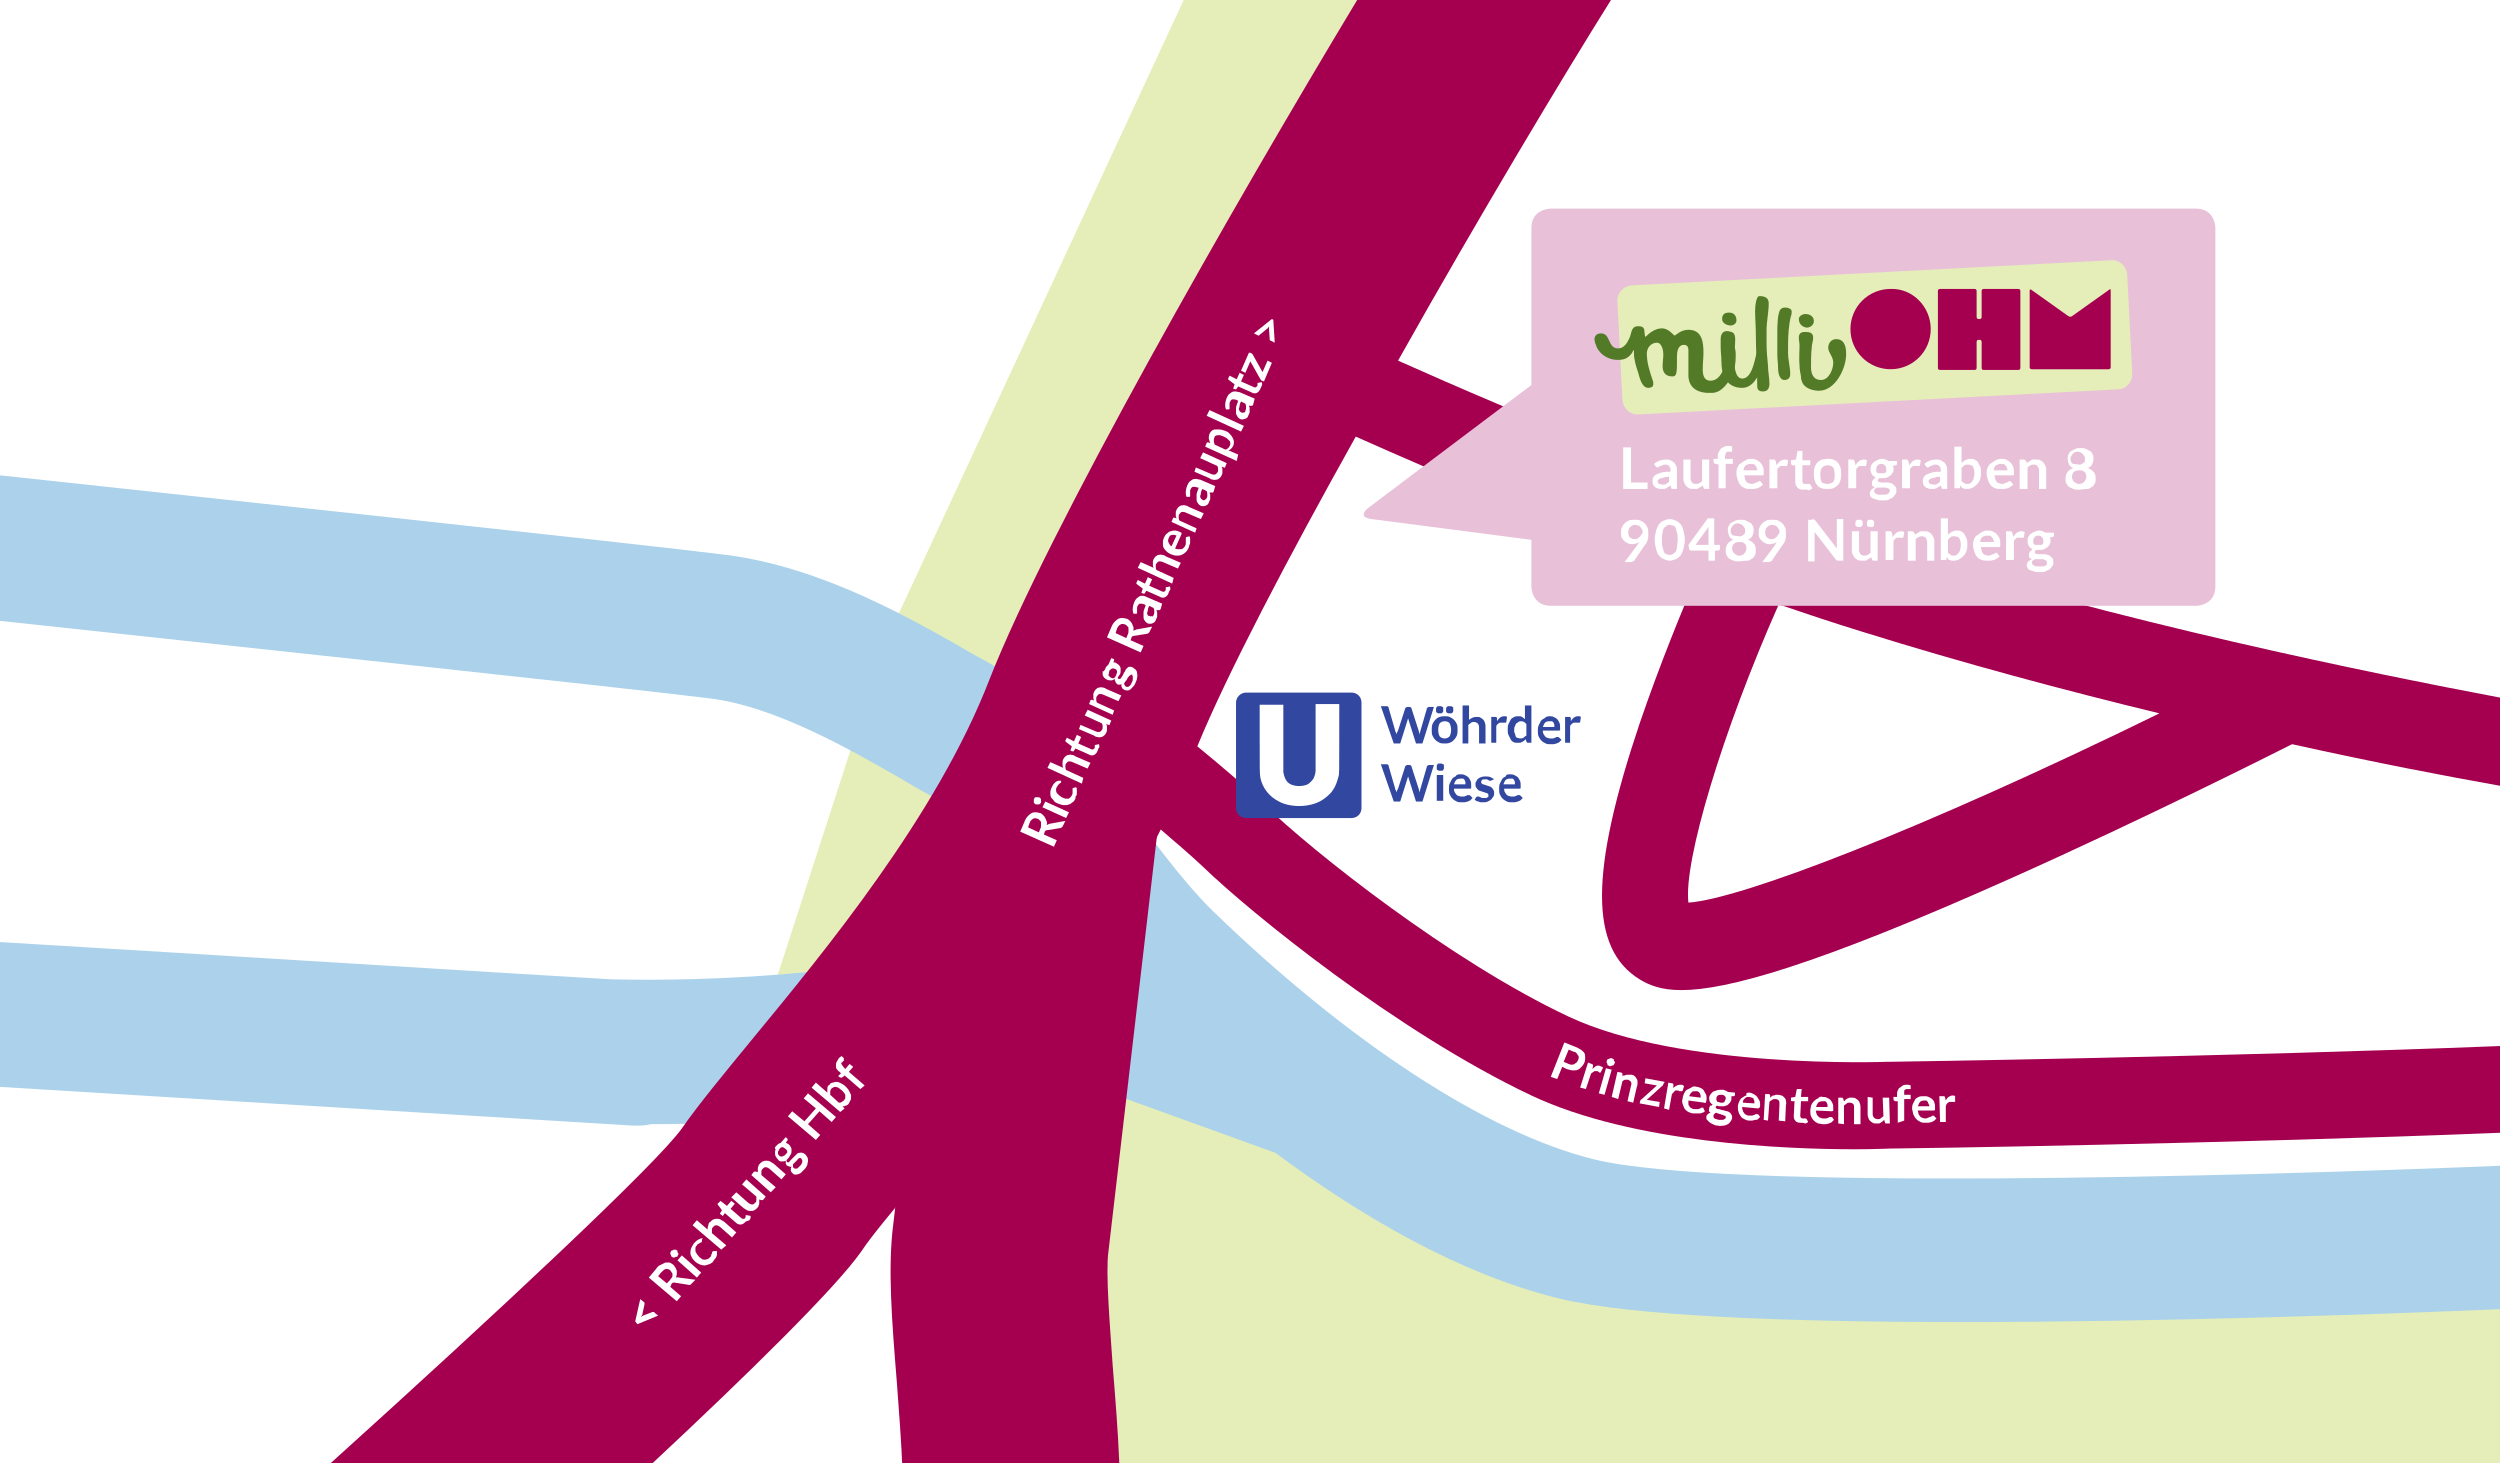 <?xml version="1.0" encoding="utf-8"?>
<!-- Generator: Adobe Illustrator 22.1.0, SVG Export Plug-In . SVG Version: 6.00 Build 0)  -->
<svg version="1.1" id="Ebene_2" xmlns="http://www.w3.org/2000/svg" xmlns:xlink="http://www.w3.org/1999/xlink" x="0px" y="0px"
	 viewBox="0 0 348.7 204.1" style="enable-background:new 0 0 348.7 204.1;" xml:space="preserve">
<style type="text/css">
	.st0{fill:#FFFFFF;}
	.st1{fill:#E5EEB9;}
	.st2{clip-path:url(#SVGID_2_);fill:#ABD2EA;}
	.st3{clip-path:url(#SVGID_2_);}
	.st4{fill:#A50050;}
	.st5{clip-path:url(#SVGID_2_);fill:#A50050;}
	.st6{fill:#32479F;}
	.st7{clip-path:url(#SVGID_4_);}
	.st8{fill:#E8C1D8;}
	.st9{fill:#537A27;}
</style>
<g>
	<rect x="0" class="st0" width="348.7" height="204.1"/>
</g>
<g>
	<g>
		<polygon class="st1" points="165.1,0 123.5,89.6 106.3,142.7 141.3,166 132.2,204.1 348.7,204.1 348.7,174.3 205.8,166.4 
			178.7,146 156.9,121.7 155.9,103.1 201.8,0 		"/>
	</g>
	<g>
		<defs>
			<rect id="SVGID_1_" x="0" width="348.7" height="204.1"/>
		</defs>
		<clipPath id="SVGID_2_">
			<use xlink:href="#SVGID_1_"  style="overflow:visible;"/>
		</clipPath>
		<path class="st2" d="M348.7,162.6c-36.4,1.5-108.5,3.5-126.4-0.9c-14.9-3.7-34.2-16.3-53.1-34.6c-4.4-4.3-9-10.7-13.1-16.3
			c-6.5-8.9-10.3-14.1-15.2-16.7c-1.4-0.7-3-1.7-4.9-2.7c-9-5.2-21.4-12.3-34.7-14C89.6,75.9,22.2,68.7,0,66.3v20.3
			c24,2.6,87.8,9.4,98.9,10.8c9.2,1.1,19.6,7.1,27.1,11.4c1.8,1.1,3.6,2.1,5.2,2.9c1.7,1.3,5.6,6.8,8.5,10.8
			c1.8,2.5,3.7,5.1,5.6,7.6c-4.1,1.1-28.7,7.2-60,6.5c-13.9-0.8-56.9-3.5-85.3-5.2v20.2l88.3,5.4c0,0,0,0,0,0l0.3,0v0
			c0.7,0,1.5,0,2.2-0.2c27.7,0,49.5-4.7,57.5-6.7l29.6,10.7c11.7,8.7,25.6,16.9,39.5,20.3c10.2,2.5,32.3,3.3,56.1,3.3
			c28.2,0,58.8-1.1,75.2-1.8V162.6z"/>
		<g class="st3">
			<path class="st4" d="M98.1,264.4l-11.9-27.8c16.8-7.2,34.3-16.2,39.3-20.1c1.1-4.6,0.1-16.8-0.4-23.6c-0.7-8.6-1.3-16.1-0.5-22.2
				l7-60.4l30.1,3.5l-7.1,60.8c-0.4,2.9,0.2,10.1,0.6,15.9c1.5,18.4,2.8,35.8-7,46.2C139.1,246.3,110.1,259.3,98.1,264.4z
				 M125.3,217.2L125.3,217.2L125.3,217.2z"/>
		</g>
		<path class="st5" d="M228.7,136.6c1.3,0.8,3,1.5,5.8,1.5c6.3,0,18.5-3.3,46-15.6c18.8-8.4,36.8-17.5,39.2-18.7
			c11.7,2.6,21.7,4.5,29,5.8V97.3c-18.5-3.5-52.4-10.4-85.4-20.7c-26.2-8.2-52-19-68.3-26.3C206.4,30,218.3,10.2,224.7,0h-35.4
			C172,28.7,146.2,73.9,138,94.8c-7.3,18.9-22.9,37.8-33.2,50.3c-4.1,5-7.4,9-9.7,12.3c-3.4,4.8-25.4,25.4-49,46.7H91
			c13.5-12.6,25.5-24.4,29.1-29.5c1.5-2.3,4.6-5.9,8.1-10.2c9.9-12,24.1-29.3,33.7-48.7c2.1,1.8,4.2,3.6,5.9,5.2
			c6.5,6.3,27,23,45.8,31.9c14.2,6.7,35.6,7.5,45.2,7.5c2.6,0,4.4-0.1,4.9-0.1c2.3,0,47.8-0.7,85-2.2v-12.1
			c-37.7,1.5-84.6,2.2-85.2,2.2l-0.2,0c-0.3,0-28.8,1.1-44.5-6.3c-16.4-7.7-35.8-23.1-42.5-29.6c-2.7-2.6-6-5.4-9.3-8.1
			c4.1-10,12.6-26.2,22.1-43.2c11.9,5.3,28.9,12.6,47.6,19.4c-2,4.6-5.2,12.4-8,20.6C221.7,121.7,221.7,132.3,228.7,136.6z
			 M248.1,84.3c3.8,1.3,7.7,2.6,11.6,3.8c14.1,4.4,28.3,8.2,41.5,11.4c-33.3,16.3-58.4,25.9-65.7,26.4
			C234.8,120.2,240.2,102.1,248.1,84.3z"/>
		<g class="st3">
			<path class="st6" d="M173.8,96.6h14.7c0.8,0,1.4,0.6,1.4,1.4v14.7c0,0.8-0.6,1.4-1.4,1.4h-14.7c-0.8,0-1.4-0.6-1.4-1.4V98
				C172.4,97.2,173.1,96.6,173.8,96.6"/>
		</g>
		<g class="st3">
			<path class="st0" d="M181.8,112.4c1.1-0.1,2.1-0.4,2.9-1c0.4-0.3,1-0.8,1.2-1.2c0.4-0.5,0.6-1.2,0.8-1.9c0.1-0.3,0.1-0.7,0.1-5.2
				l0-4.9h-3.3v4.5c0,2.9,0,4.6,0,4.8c0,0.4-0.2,0.9-0.3,1.1c-0.2,0.3-0.5,0.6-0.8,0.8c-0.9,0.4-2.2,0.3-2.8-0.3
				c-0.3-0.3-0.5-0.8-0.6-1.4c0-0.2,0-2,0-4.8l0-4.6h-3.3v4.6c0,4.6,0,5,0.1,5.6c0.3,1.4,1.2,2.6,2.6,3.3
				C179.3,112.3,180.6,112.5,181.8,112.4"/>
		</g>
		<g class="st3">
			<g>
				<path class="st0" d="M88.6,184.3l0.7-3.1l0.5,0.4c0,0,0.1,0.1,0.1,0.1c0,0,0,0.1,0,0.2l-0.3,1.4c0,0.1,0,0.1-0.1,0.2
					c0,0.1-0.1,0.1-0.1,0.2c0.1-0.1,0.2-0.1,0.3-0.2l1.3-0.5c0.1,0,0.1,0,0.2,0c0,0,0.1,0,0.1,0.1l0.5,0.4l-2.9,1.2L88.6,184.3z"/>
			</g>
			<g>
				<path class="st0" d="M93.5,179.5l1.5,1.3l-0.6,0.7l-3.9-3.3l1-1.2c0.2-0.3,0.4-0.5,0.7-0.6c0.2-0.1,0.4-0.2,0.6-0.3
					c0.2,0,0.4,0,0.6,0c0.2,0.1,0.4,0.2,0.5,0.3c0.1,0.1,0.2,0.2,0.3,0.4c0.1,0.1,0.1,0.3,0.2,0.4c0,0.2,0,0.3,0,0.5
					c0,0.2-0.1,0.3-0.1,0.5c0.1,0,0.3-0.1,0.4,0l2.3,0.3l-0.6,0.6c-0.1,0.1-0.2,0.2-0.4,0.1l-1.9-0.3c-0.1,0-0.1,0-0.2,0
					c-0.1,0-0.1,0.1-0.2,0.1L93.5,179.5z M93,179l0.4-0.4c0.1-0.1,0.2-0.3,0.3-0.4s0.1-0.3,0.1-0.4c0-0.1,0-0.2-0.1-0.3
					c-0.1-0.1-0.1-0.2-0.2-0.3c-0.2-0.2-0.4-0.2-0.6-0.2c-0.2,0-0.4,0.2-0.7,0.5l-0.4,0.5L93,179z"/>
			</g>
			<g>
				<path class="st0" d="M94.4,174.4c0.1,0,0.1,0.1,0.1,0.2s0,0.1,0.1,0.2s0,0.1,0,0.2c0,0.1-0.1,0.1-0.1,0.2c0,0.1-0.1,0.1-0.2,0.1
					c-0.1,0-0.1,0-0.2,0.1c-0.1,0-0.1,0-0.2,0s-0.1-0.1-0.2-0.1c-0.1-0.1-0.1-0.1-0.1-0.2c0-0.1-0.1-0.1-0.1-0.2c0-0.1,0-0.1,0-0.2
					c0-0.1,0.1-0.1,0.1-0.2c0.1-0.1,0.1-0.1,0.2-0.1c0.1,0,0.1-0.1,0.2-0.1s0.1,0,0.2,0C94.2,174.3,94.3,174.3,94.4,174.4z
					 M95.1,175.1l2.7,2.4l-0.6,0.7l-2.7-2.4L95.1,175.1z"/>
			</g>
			<g>
				<path class="st0" d="M97.9,173c0,0,0,0.1,0,0.1s0,0.1,0,0.1c0,0-0.1,0.1-0.1,0.1c0,0-0.1,0-0.2,0.1c-0.1,0-0.1,0.1-0.2,0.1
					c-0.1,0-0.1,0.1-0.2,0.2c-0.1,0.1-0.2,0.2-0.2,0.4c0,0.1,0,0.2,0,0.4c0,0.1,0.1,0.2,0.2,0.4s0.2,0.2,0.3,0.4
					c0.1,0.1,0.3,0.2,0.4,0.3c0.1,0.1,0.3,0.1,0.4,0.1c0.1,0,0.2,0,0.4-0.1c0.1,0,0.2-0.1,0.3-0.2c0.1-0.1,0.2-0.2,0.2-0.3
					c0-0.1,0-0.2,0.1-0.2c0-0.1,0-0.1,0-0.2c0-0.1,0-0.1,0.1-0.1c0-0.1,0.1-0.1,0.2-0.1l0.4,0c0,0.1,0,0.3,0,0.4
					c0,0.1,0,0.3-0.1,0.4c0,0.1-0.1,0.2-0.2,0.3c-0.1,0.1-0.1,0.2-0.2,0.3c-0.1,0.2-0.3,0.3-0.5,0.4c-0.2,0.1-0.4,0.1-0.6,0.2
					c-0.2,0-0.4,0-0.7-0.1c-0.2-0.1-0.5-0.2-0.7-0.4c-0.2-0.2-0.4-0.4-0.5-0.6c-0.1-0.2-0.2-0.4-0.2-0.6c0-0.2,0-0.4,0.1-0.7
					c0.1-0.2,0.2-0.4,0.4-0.7c0.2-0.2,0.4-0.4,0.6-0.5s0.4-0.2,0.6-0.2L97.9,173z"/>
			</g>
			<g>
				<path class="st0" d="M100.6,174.3l-4-3.4l0.6-0.7l1.5,1.3c0-0.2,0-0.4,0.1-0.6c0-0.2,0.1-0.4,0.3-0.5c0.1-0.1,0.3-0.3,0.4-0.3
					c0.2-0.1,0.3-0.1,0.5-0.1c0.2,0,0.3,0,0.5,0.1c0.2,0.1,0.3,0.2,0.5,0.3l1.7,1.5l-0.6,0.7l-1.7-1.5c-0.2-0.1-0.3-0.2-0.5-0.2
					s-0.3,0.1-0.4,0.2c-0.1,0.1-0.2,0.2-0.2,0.4c0,0.1,0,0.3,0,0.5l2,1.7L100.6,174.3z"/>
			</g>
			<g>
				<path class="st0" d="M104,170.4c-0.2,0.2-0.4,0.4-0.7,0.4s-0.5-0.1-0.7-0.3l-1.5-1.3l-0.2,0.3c0,0-0.1,0.1-0.1,0.1
					c0,0-0.1,0-0.1-0.1l-0.3-0.2l0.3-0.5l-0.6-0.8c0,0,0-0.1,0-0.1c0,0,0-0.1,0.1-0.1l0.3-0.3l0.9,0.7l0.6-0.7l0.5,0.4l-0.6,0.7
					l1.5,1.3c0.1,0.1,0.2,0.1,0.3,0.1c0.1,0,0.2,0,0.2-0.1c0,0,0.1-0.1,0.1-0.1c0,0,0-0.1,0-0.1c0,0,0-0.1,0-0.1c0,0,0,0,0-0.1
					c0,0,0,0,0.1,0c0,0,0,0,0.1,0l0.5,0.1c0,0.2,0,0.3-0.1,0.5S104.1,170.3,104,170.4z"/>
			</g>
			<g>
				<path class="st0" d="M102.7,166.3l1.7,1.5c0.2,0.1,0.3,0.2,0.5,0.2s0.3-0.1,0.4-0.2c0.1-0.1,0.2-0.2,0.2-0.4c0-0.1,0-0.3,0-0.5
					l-2-1.7l0.6-0.7l2.7,2.4l-0.3,0.4c-0.1,0.1-0.2,0.1-0.3,0.1l-0.3-0.1c0,0.1,0,0.2,0,0.3c0,0.1,0,0.2,0,0.3
					c0,0.1-0.1,0.2-0.1,0.3c0,0.1-0.1,0.2-0.2,0.3c-0.1,0.1-0.3,0.3-0.4,0.3c-0.1,0.1-0.3,0.1-0.5,0.1c-0.2,0-0.3,0-0.5-0.1
					s-0.3-0.2-0.5-0.3l-1.7-1.5L102.7,166.3z"/>
			</g>
			<g>
				<path class="st0" d="M107.5,166.3l-2.7-2.4l0.3-0.4c0.1-0.1,0.2-0.1,0.3-0.1l0.3,0.1c0-0.1,0-0.2,0-0.3c0-0.1,0-0.2,0-0.3
					s0.1-0.2,0.1-0.3c0-0.1,0.1-0.2,0.2-0.3c0.1-0.1,0.3-0.3,0.4-0.3c0.2-0.1,0.3-0.1,0.5-0.1c0.2,0,0.3,0,0.5,0.1
					c0.2,0.1,0.3,0.2,0.5,0.3l1.7,1.5l-0.6,0.7l-1.7-1.5c-0.2-0.1-0.3-0.2-0.5-0.2c-0.2,0-0.3,0.1-0.4,0.2c-0.1,0.1-0.2,0.2-0.2,0.4
					c0,0.1,0,0.3,0,0.5l2,1.7L107.5,166.3z"/>
			</g>
			<g>
				<path class="st0" d="M108.2,159.9c0.1-0.1,0.2-0.2,0.3-0.3c0.1-0.1,0.2-0.1,0.4-0.2l0.7-0.8l0.2,0.2c0.1,0.1,0.1,0.2,0,0.3
					l-0.2,0.3c0.1,0,0.1,0,0.2,0.1c0.1,0,0.1,0.1,0.2,0.1c0.1,0.1,0.2,0.2,0.3,0.4c0.1,0.1,0.1,0.3,0.1,0.5c0,0.2,0,0.3-0.1,0.5
					c-0.1,0.2-0.2,0.3-0.3,0.5c-0.1,0.1-0.2,0.2-0.3,0.3c0,0.1,0,0.2,0.1,0.3c0.1,0,0.1,0.1,0.2,0c0.1,0,0.1-0.1,0.2-0.2
					c0.1-0.1,0.2-0.2,0.3-0.3c0.1-0.1,0.2-0.2,0.3-0.3c0.1-0.1,0.2-0.2,0.3-0.3s0.2-0.2,0.4-0.2s0.2-0.1,0.4,0
					c0.1,0,0.3,0.1,0.4,0.2c0.1,0.1,0.2,0.2,0.3,0.4c0.1,0.2,0.1,0.3,0.1,0.5c0,0.2-0.1,0.4-0.1,0.6c-0.1,0.2-0.2,0.4-0.4,0.6
					c-0.2,0.2-0.4,0.4-0.5,0.5c-0.2,0.1-0.3,0.2-0.5,0.2c-0.2,0-0.3,0.1-0.4,0c-0.1,0-0.2-0.1-0.3-0.2c-0.1-0.1-0.2-0.2-0.2-0.4
					s0-0.3,0.1-0.5c-0.1,0-0.2,0.1-0.3,0c-0.1,0-0.2-0.1-0.3-0.1c0,0-0.1-0.1-0.1-0.1c0-0.1-0.1-0.1-0.1-0.2c0-0.1,0-0.1,0-0.2
					s0-0.2,0-0.2c-0.2,0.1-0.4,0.1-0.6,0.1c-0.2,0-0.4-0.1-0.5-0.3c-0.1-0.1-0.2-0.2-0.3-0.4s-0.1-0.3-0.1-0.5c0-0.2,0-0.3,0.1-0.5
					C108,160.2,108.1,160,108.2,159.9z M109.6,161c0.1-0.1,0.1-0.2,0.2-0.2c0-0.1,0-0.2,0-0.2c0-0.1,0-0.1-0.1-0.2
					c0-0.1-0.1-0.1-0.2-0.2c-0.1-0.1-0.3-0.2-0.4-0.2s-0.3,0.1-0.4,0.3c-0.1,0.2-0.2,0.3-0.2,0.5c0,0.2,0.1,0.3,0.2,0.4
					c0.1,0.1,0.1,0.1,0.2,0.1c0.1,0,0.1,0,0.2,0s0.1,0,0.2-0.1C109.4,161.2,109.5,161.1,109.6,161z M111.8,161.6
					c-0.1,0-0.1-0.1-0.2-0.1c-0.1,0-0.1,0-0.2,0.1c-0.1,0-0.1,0.1-0.2,0.2c-0.1,0.1-0.1,0.1-0.2,0.2c-0.1,0.1-0.2,0.2-0.2,0.2
					c-0.1,0.1-0.2,0.2-0.2,0.2c0,0.1,0,0.2,0,0.3c0,0.1,0.1,0.2,0.1,0.2c0,0,0.1,0.1,0.2,0.1c0.1,0,0.1,0,0.2,0
					c0.1,0,0.2-0.1,0.2-0.1c0.1-0.1,0.2-0.2,0.3-0.3c0.1-0.1,0.2-0.2,0.2-0.3c0.1-0.1,0.1-0.2,0.1-0.3c0-0.1,0-0.2,0-0.2
					C111.8,161.7,111.8,161.7,111.8,161.6z"/>
			</g>
			<g>
				<path class="st0" d="M116.6,155.8l-0.6,0.7l-1.7-1.5l-1.6,1.8l1.7,1.5l-0.6,0.7l-3.9-3.3l0.6-0.7l1.7,1.4l1.6-1.8l-1.7-1.4
					l0.6-0.7L116.6,155.8z"/>
			</g>
			<g>
				<path class="st0" d="M117.2,155.1l-4-3.4l0.6-0.7l1.6,1.4c0-0.2,0-0.4,0-0.6c0-0.2,0.1-0.4,0.3-0.5c0.1-0.2,0.3-0.3,0.5-0.3
					c0.2-0.1,0.4-0.1,0.5-0.1c0.2,0,0.4,0.1,0.6,0.2c0.2,0.1,0.4,0.2,0.6,0.4c0.2,0.2,0.4,0.4,0.5,0.6c0.1,0.2,0.2,0.4,0.3,0.6
					c0,0.2,0,0.4,0,0.6c-0.1,0.2-0.2,0.4-0.3,0.6c-0.1,0.1-0.1,0.2-0.2,0.2c-0.1,0.1-0.2,0.1-0.2,0.1c-0.1,0-0.2,0.1-0.2,0.1
					c-0.1,0-0.2,0-0.3,0l0.2,0.2c0,0.1,0.1,0.1,0.1,0.1s0,0.1-0.1,0.1L117.2,155.1z M116,151.8c-0.1,0.1-0.2,0.3-0.2,0.4
					s0,0.3,0,0.5l1.2,1.1c0.2,0,0.3,0,0.4-0.1c0.1-0.1,0.2-0.1,0.3-0.2c0.1-0.1,0.1-0.2,0.2-0.3c0-0.1,0-0.2,0-0.4s-0.1-0.3-0.2-0.4
					c-0.1-0.1-0.2-0.3-0.4-0.4c-0.3-0.3-0.6-0.4-0.8-0.4S116.2,151.7,116,151.8z"/>
			</g>
			<g>
				<path class="st0" d="M120,151.9l-2.2-1.9l-0.2,0.2c-0.1,0-0.1,0.1-0.2,0.1c-0.1,0-0.1,0-0.2,0l-0.3-0.2l0.4-0.4l-0.2-0.2
					c-0.2-0.1-0.3-0.3-0.4-0.4s-0.1-0.3-0.1-0.5c0-0.2,0-0.3,0.1-0.5s0.2-0.3,0.3-0.5c0.1-0.1,0.2-0.2,0.4-0.3l0.3,0.3
					c0,0,0,0,0,0.1c0,0,0,0.1,0,0.1c0,0,0,0.1,0,0.1c0,0,0,0.1-0.1,0.1c-0.1,0.1-0.1,0.2-0.2,0.2s-0.1,0.2,0,0.2
					c0,0.1,0,0.2,0.1,0.2c0.1,0.1,0.1,0.2,0.2,0.3l0.2,0.2l0.6-0.7l0.5,0.4l-0.6,0.7l2.2,1.9L120,151.9z"/>
			</g>
		</g>
	</g>
	<g>
		<g>
			<path class="st0" d="M145.6,116.4l1.8,0.8l-0.4,0.9l-4.7-2.1l0.6-1.4c0.1-0.3,0.3-0.6,0.5-0.8c0.2-0.2,0.3-0.3,0.5-0.4
				c0.2-0.1,0.4-0.1,0.6-0.1c0.2,0,0.4,0.1,0.6,0.1c0.2,0.1,0.3,0.2,0.4,0.3c0.1,0.1,0.2,0.2,0.3,0.4s0.1,0.3,0.2,0.5s0,0.3,0,0.5
				c0.1-0.1,0.2-0.1,0.4-0.2l2.2-0.4l-0.4,0.8c-0.1,0.1-0.2,0.2-0.3,0.2l-1.9,0.3c-0.1,0-0.1,0-0.2,0.1c0,0-0.1,0.1-0.1,0.2
				L145.6,116.4z M144.9,116.1l0.2-0.5c0.1-0.2,0.1-0.3,0.1-0.5s0-0.3,0-0.4c0-0.1-0.1-0.2-0.2-0.3c-0.1-0.1-0.2-0.2-0.3-0.2
				c-0.2-0.1-0.5-0.1-0.6,0c-0.2,0.1-0.4,0.3-0.5,0.6l-0.2,0.6L144.9,116.1z"/>
		</g>
		<g>
			<path class="st0" d="M144.9,111.2c0.1,0,0.1,0.1,0.2,0.1c0,0.1,0.1,0.1,0.1,0.2c0,0.1,0,0.1,0,0.2c0,0.1,0,0.1,0,0.2
				c0,0.1-0.1,0.1-0.1,0.2c-0.1,0-0.1,0.1-0.2,0.1s-0.1,0-0.2,0s-0.1,0-0.2,0c-0.1,0-0.1-0.1-0.2-0.1c0-0.1-0.1-0.1-0.1-0.2
				c0-0.1,0-0.1,0-0.2s0-0.1,0-0.2c0-0.1,0.1-0.1,0.1-0.2s0.1-0.1,0.2-0.1s0.1,0,0.2,0C144.8,111.2,144.9,111.2,144.9,111.2z
				 M145.8,111.8l3.3,1.5l-0.4,0.8l-3.3-1.5L145.8,111.8z"/>
		</g>
		<g>
			<path class="st0" d="M148,108.9c0,0,0,0.1,0,0.1c0,0,0,0.1,0,0.1c0,0,0,0.1-0.1,0.1c0,0-0.1,0.1-0.1,0.1c-0.1,0-0.1,0.1-0.2,0.2
				c-0.1,0.1-0.1,0.1-0.2,0.3c-0.1,0.1-0.1,0.3-0.1,0.4s0,0.2,0.1,0.4c0.1,0.1,0.2,0.2,0.3,0.3c0.1,0.1,0.3,0.2,0.4,0.3
				c0.2,0.1,0.3,0.1,0.5,0.2c0.2,0,0.3,0,0.4,0c0.1,0,0.2-0.1,0.3-0.2c0.1-0.1,0.2-0.2,0.2-0.3c0.1-0.1,0.1-0.2,0.1-0.3
				c0-0.1,0-0.2,0-0.2c0-0.1,0-0.1,0-0.2c0-0.1,0-0.1,0-0.2c0-0.1,0.1-0.1,0.1-0.1l0.4-0.1c0.1,0.1,0.1,0.3,0.1,0.4
				c0,0.1,0,0.3,0,0.4c0,0.1,0,0.3-0.1,0.4s-0.1,0.2-0.1,0.4c-0.1,0.2-0.2,0.4-0.4,0.5s-0.3,0.3-0.5,0.3c-0.2,0.1-0.4,0.1-0.7,0.1
				c-0.2,0-0.5-0.1-0.8-0.2c-0.2-0.1-0.5-0.2-0.6-0.4s-0.3-0.3-0.4-0.5s-0.1-0.4-0.1-0.7c0-0.2,0.1-0.5,0.2-0.7
				c0.1-0.2,0.2-0.4,0.4-0.6c0.2-0.2,0.4-0.3,0.6-0.3L148,108.9z"/>
		</g>
		<g>
			<path class="st0" d="M150.9,109.3l-4.8-2.2l0.4-0.8l1.8,0.8c-0.1-0.2-0.1-0.4-0.1-0.6s0-0.4,0.1-0.6c0.1-0.2,0.2-0.3,0.3-0.4
				c0.1-0.1,0.3-0.2,0.4-0.2c0.2,0,0.3-0.1,0.5,0c0.2,0,0.4,0.1,0.5,0.2l2.1,0.9l-0.4,0.8l-2.1-0.9c-0.2-0.1-0.4-0.1-0.5-0.1
				c-0.2,0-0.3,0.2-0.4,0.3c-0.1,0.1-0.1,0.3-0.1,0.4c0,0.1,0,0.3,0.1,0.5l2.4,1.1L150.9,109.3z"/>
		</g>
		<g>
			<path class="st0" d="M153.1,104.7c-0.1,0.3-0.3,0.5-0.5,0.6c-0.2,0.1-0.5,0.1-0.8-0.1l-1.8-0.8l-0.2,0.3c0,0,0,0.1-0.1,0.1
				c0,0-0.1,0-0.1,0l-0.3-0.1l0.2-0.6l-0.8-0.6c0,0-0.1-0.1-0.1-0.1c0,0,0-0.1,0-0.1l0.2-0.4l1,0.5l0.4-0.9l0.6,0.3l-0.4,0.9
				l1.8,0.8c0.1,0,0.2,0.1,0.3,0c0.1,0,0.1-0.1,0.2-0.2c0,0,0-0.1,0-0.1c0,0,0-0.1,0-0.1c0,0,0-0.1,0-0.1c0,0,0,0,0-0.1c0,0,0,0,0,0
				c0,0,0,0,0.1,0l0.5-0.1c0,0.2,0.1,0.3,0,0.5C153.2,104.3,153.2,104.5,153.1,104.7z"/>
		</g>
		<g>
			<path class="st0" d="M150.7,101.1l2.1,0.9c0.2,0.1,0.4,0.1,0.5,0.1c0.2,0,0.3-0.2,0.4-0.3c0.1-0.1,0.1-0.3,0.1-0.4
				c0-0.1,0-0.3-0.1-0.5l-2.4-1.1l0.4-0.8l3.3,1.5l-0.2,0.5c0,0.1-0.1,0.2-0.2,0.1l-0.3-0.1c0,0.1,0.1,0.2,0.1,0.3
				c0,0.1,0,0.2,0,0.3c0,0.1,0,0.2,0,0.3c0,0.1-0.1,0.2-0.1,0.3c-0.1,0.2-0.2,0.3-0.3,0.4s-0.3,0.2-0.4,0.2s-0.3,0.1-0.5,0
				c-0.2,0-0.4-0.1-0.5-0.2l-2.1-0.9L150.7,101.1z"/>
		</g>
		<g>
			<path class="st0" d="M155.2,99.7l-3.3-1.5l0.2-0.5c0-0.1,0.1-0.1,0.2-0.1l0.3,0.1c0-0.1-0.1-0.2-0.1-0.3c0-0.1,0-0.2,0-0.3
				c0-0.1,0-0.2,0-0.3c0-0.1,0.1-0.2,0.1-0.3c0.1-0.2,0.2-0.3,0.3-0.4c0.1-0.1,0.3-0.2,0.4-0.2c0.2,0,0.3-0.1,0.5,0
				c0.2,0,0.4,0.1,0.5,0.2l2.1,0.9l-0.4,0.8l-2.1-0.9c-0.2-0.1-0.4-0.1-0.5-0.1c-0.2,0-0.3,0.2-0.4,0.3c-0.1,0.1-0.1,0.3-0.1,0.4
				c0,0.1,0,0.3,0.1,0.5l2.4,1.1L155.2,99.7z"/>
		</g>
		<g>
			<path class="st0" d="M154.1,93.4c0.1-0.1,0.1-0.3,0.2-0.4c0.1-0.1,0.2-0.2,0.3-0.3l0.4-0.9l0.3,0.1c0.1,0,0.1,0.1,0.1,0.2
				l-0.1,0.3c0.1,0,0.1,0,0.2,0c0.1,0,0.1,0,0.2,0.1c0.2,0.1,0.3,0.2,0.4,0.3c0.1,0.1,0.2,0.3,0.2,0.4c0,0.2,0,0.3,0,0.5
				s-0.1,0.4-0.2,0.5c-0.1,0.1-0.1,0.2-0.2,0.3c0,0.1,0.1,0.2,0.1,0.2c0.1,0,0.1,0,0.2,0c0.1,0,0.1-0.1,0.2-0.2
				c0.1-0.1,0.1-0.2,0.2-0.3s0.1-0.3,0.2-0.4c0.1-0.1,0.2-0.3,0.2-0.4c0.1-0.1,0.2-0.2,0.3-0.3c0.1-0.1,0.2-0.1,0.3-0.1
				c0.1,0,0.3,0,0.4,0.1c0.1,0.1,0.3,0.2,0.4,0.3c0.1,0.1,0.2,0.3,0.2,0.5c0,0.2,0.1,0.4,0,0.6c0,0.2-0.1,0.5-0.2,0.7
				c-0.1,0.2-0.2,0.5-0.4,0.6c-0.1,0.2-0.3,0.3-0.4,0.4s-0.3,0.1-0.4,0.1c-0.1,0-0.3,0-0.4-0.1c-0.2-0.1-0.3-0.2-0.3-0.3
				c-0.1-0.1-0.1-0.3-0.1-0.5c-0.1,0.1-0.2,0.1-0.3,0.1c-0.1,0-0.2,0-0.3-0.1c0,0-0.1-0.1-0.1-0.1c0,0-0.1-0.1-0.1-0.2
				c0-0.1-0.1-0.1-0.1-0.2c0-0.1,0-0.2,0-0.2c-0.2,0.1-0.3,0.2-0.5,0.2c-0.2,0-0.4,0-0.6-0.1c-0.2-0.1-0.3-0.2-0.4-0.3
				c-0.1-0.1-0.2-0.3-0.2-0.4c0-0.2,0-0.3,0-0.5C153.9,93.7,154,93.6,154.1,93.4z M155.7,94.1c0-0.1,0.1-0.2,0.1-0.3s0-0.2,0-0.2
				c0-0.1-0.1-0.1-0.1-0.2c-0.1-0.1-0.1-0.1-0.2-0.1c-0.2-0.1-0.3-0.1-0.5,0c-0.1,0.1-0.3,0.2-0.3,0.4s-0.1,0.4-0.1,0.5
				c0.1,0.1,0.2,0.2,0.3,0.3c0.1,0,0.2,0.1,0.2,0.1c0.1,0,0.2,0,0.2,0c0.1,0,0.1-0.1,0.2-0.1C155.6,94.3,155.7,94.2,155.7,94.1z
				 M158,94.1c-0.1,0-0.1,0-0.2,0c-0.1,0-0.1,0.1-0.2,0.1c-0.1,0.1-0.1,0.1-0.2,0.2c-0.1,0.1-0.1,0.2-0.2,0.3c0,0.1-0.1,0.2-0.2,0.3
				c-0.1,0.1-0.1,0.2-0.2,0.3c0,0.1,0,0.2,0.1,0.3c0,0.1,0.1,0.1,0.2,0.2c0.1,0,0.1,0,0.2,0c0.1,0,0.1,0,0.2-0.1
				c0.1,0,0.1-0.1,0.2-0.2c0.1-0.1,0.1-0.2,0.2-0.4c0.1-0.1,0.1-0.3,0.1-0.4c0-0.1,0-0.2,0-0.3s0-0.2-0.1-0.2S158,94.1,158,94.1z"/>
		</g>
		<g>
			<path class="st0" d="M157.7,89.3l1.8,0.8l-0.4,0.9l-4.7-2.1l0.6-1.4c0.1-0.3,0.3-0.6,0.5-0.8c0.2-0.2,0.3-0.3,0.5-0.4
				c0.2-0.1,0.4-0.1,0.6-0.1c0.2,0,0.4,0.1,0.6,0.1c0.2,0.1,0.3,0.2,0.4,0.3c0.1,0.1,0.2,0.2,0.3,0.4s0.1,0.3,0.2,0.5
				c0,0.2,0,0.3,0,0.5c0.1-0.1,0.2-0.1,0.4-0.2l2.2-0.4l-0.4,0.8c-0.1,0.1-0.2,0.2-0.3,0.2l-1.9,0.3c-0.1,0-0.1,0-0.2,0.1
				c0,0-0.1,0.1-0.1,0.2L157.7,89.3z M157.1,89l0.2-0.5c0.1-0.2,0.1-0.3,0.1-0.5c0-0.1,0-0.3,0-0.4c0-0.1-0.1-0.2-0.2-0.3
				c-0.1-0.1-0.2-0.2-0.3-0.2c-0.2-0.1-0.5-0.1-0.6,0c-0.2,0.1-0.4,0.3-0.5,0.6l-0.2,0.6L157.1,89z"/>
		</g>
		<g>
			<path class="st0" d="M161.9,84.9c0,0.1-0.1,0.1-0.1,0.2c0,0-0.1,0-0.2,0l-0.3,0c0,0.1,0.1,0.2,0.1,0.3c0,0.1,0,0.2,0,0.3
				c0,0.1,0,0.2,0,0.3c0,0.1-0.1,0.2-0.1,0.3c-0.1,0.1-0.1,0.3-0.2,0.4c-0.1,0.1-0.2,0.2-0.3,0.2c-0.1,0.1-0.2,0.1-0.4,0.1
				c-0.1,0-0.3,0-0.4-0.1c-0.1-0.1-0.2-0.1-0.3-0.3c-0.1-0.1-0.2-0.3-0.2-0.5c0-0.2,0-0.4,0-0.7c0-0.3,0.2-0.6,0.3-1l-0.2-0.1
				c-0.2-0.1-0.4-0.1-0.6-0.1c-0.1,0-0.3,0.2-0.3,0.3c-0.1,0.1-0.1,0.2-0.1,0.3c0,0.1,0,0.2,0,0.3c0,0.1,0,0.2,0,0.2
				c0,0.1,0,0.1,0,0.2c0,0.1-0.1,0.1-0.1,0.1c0,0-0.1,0-0.1,0l-0.3,0c-0.2-0.5-0.1-1.1,0.1-1.6c0.1-0.2,0.2-0.4,0.3-0.5
				c0.1-0.1,0.3-0.2,0.4-0.3s0.3-0.1,0.5-0.1c0.2,0,0.4,0.1,0.6,0.2l2.1,0.9L161.9,84.9z M160.9,85.8c0.1-0.2,0.1-0.3,0.1-0.5
				c0-0.1,0-0.3-0.1-0.5l-0.6-0.3c-0.1,0.2-0.2,0.4-0.2,0.6s-0.1,0.3-0.1,0.4c0,0.1,0,0.2,0.1,0.3c0,0.1,0.1,0.1,0.2,0.1
				c0.1,0.1,0.3,0.1,0.4,0C160.8,86.1,160.8,86,160.9,85.8z"/>
		</g>
		<g>
			<path class="st0" d="M163,82.7c-0.1,0.3-0.3,0.5-0.5,0.6c-0.2,0.1-0.5,0.1-0.8-0.1l-1.8-0.8l-0.2,0.3c0,0,0,0.1-0.1,0.1
				c0,0-0.1,0-0.1,0l-0.3-0.1l0.2-0.6l-0.8-0.6c0,0-0.1-0.1-0.1-0.1c0,0,0-0.1,0-0.1l0.2-0.4l1,0.5l0.4-0.9l0.6,0.3l-0.4,0.9
				l1.8,0.8c0.1,0,0.2,0.1,0.3,0c0.1,0,0.1-0.1,0.2-0.2c0,0,0-0.1,0-0.1c0,0,0-0.1,0-0.1c0,0,0-0.1,0-0.1c0,0,0,0,0-0.1c0,0,0,0,0,0
				c0,0,0,0,0.1,0l0.5-0.1c0,0.2,0.1,0.3,0,0.5C163.1,82.4,163,82.6,163,82.7z"/>
		</g>
		<g>
			<path class="st0" d="M163.5,81.4l-4.8-2.2l0.4-0.8l1.8,0.8c-0.1-0.2-0.1-0.4-0.1-0.6c0-0.2,0-0.4,0.1-0.6
				c0.1-0.2,0.2-0.3,0.3-0.4c0.1-0.1,0.3-0.2,0.4-0.2c0.2,0,0.3-0.1,0.5,0c0.2,0,0.4,0.1,0.5,0.2l2.1,0.9l-0.4,0.8l-2.1-0.9
				c-0.2-0.1-0.4-0.1-0.5-0.1c-0.2,0-0.3,0.2-0.4,0.3c-0.1,0.1-0.1,0.3-0.1,0.4c0,0.1,0,0.3,0.1,0.5l2.4,1.1L163.5,81.4z"/>
		</g>
		<g>
			<path class="st0" d="M162.4,74.9c0.1-0.2,0.2-0.4,0.4-0.5c0.1-0.1,0.3-0.3,0.5-0.3c0.2-0.1,0.4-0.1,0.6-0.1
				c0.2,0,0.4,0.1,0.7,0.2c0.1,0.1,0.2,0.1,0.2,0.1s0,0.1,0,0.2l-0.9,2c0.2,0.1,0.3,0.1,0.5,0.1c0.1,0,0.3,0,0.4,0s0.2-0.1,0.3-0.2
				c0.1-0.1,0.2-0.2,0.2-0.3c0.1-0.1,0.1-0.2,0.1-0.4c0-0.1,0-0.2,0-0.3c0-0.1,0-0.2,0-0.2c0-0.1,0-0.1,0-0.2c0-0.1,0.1-0.1,0.1-0.1
				l0.4-0.1c0.1,0.1,0.1,0.3,0.1,0.4s0,0.3,0,0.4c0,0.1,0,0.3-0.1,0.4c0,0.1-0.1,0.3-0.1,0.4c-0.1,0.2-0.2,0.4-0.4,0.6
				c-0.2,0.2-0.4,0.3-0.6,0.4c-0.2,0.1-0.5,0.1-0.7,0.1c-0.3,0-0.5-0.1-0.8-0.2c-0.2-0.1-0.4-0.2-0.6-0.4c-0.2-0.2-0.3-0.3-0.4-0.5
				c-0.1-0.2-0.1-0.4-0.1-0.7C162.2,75.3,162.3,75.1,162.4,74.9z M163,75.1c-0.1,0.2-0.1,0.4,0,0.6c0.1,0.2,0.2,0.4,0.4,0.5l0.7-1.5
				c-0.1,0-0.2-0.1-0.3-0.1c-0.1,0-0.2,0-0.3,0s-0.2,0.1-0.3,0.1C163.1,74.9,163,75,163,75.1z"/>
		</g>
		<g>
			<path class="st0" d="M166.7,74.3l-3.3-1.5l0.2-0.5c0-0.1,0.1-0.1,0.2-0.1l0.3,0.1c0-0.1-0.1-0.2-0.1-0.3c0-0.1,0-0.2,0-0.3
				c0-0.1,0-0.2,0-0.3c0-0.1,0.1-0.2,0.1-0.3c0.1-0.2,0.2-0.3,0.3-0.4c0.1-0.1,0.3-0.2,0.4-0.2c0.2,0,0.3-0.1,0.5,0
				c0.2,0,0.4,0.1,0.5,0.2l2.1,0.9l-0.4,0.8l-2.1-0.9c-0.2-0.1-0.4-0.1-0.5-0.1c-0.2,0-0.3,0.2-0.4,0.3c-0.1,0.1-0.1,0.3-0.1,0.4
				c0,0.1,0,0.3,0.1,0.5l2.4,1.1L166.7,74.3z"/>
		</g>
		<g>
			<path class="st0" d="M169.3,68.5c0,0.1-0.1,0.1-0.1,0.2c0,0-0.1,0-0.2,0l-0.3,0c0,0.1,0.1,0.2,0.1,0.3s0,0.2,0,0.3
				c0,0.1,0,0.2,0,0.3c0,0.1-0.1,0.2-0.1,0.3c-0.1,0.1-0.1,0.3-0.2,0.4c-0.1,0.1-0.2,0.2-0.3,0.2c-0.1,0.1-0.2,0.1-0.4,0.1
				c-0.1,0-0.3,0-0.4-0.1c-0.1-0.1-0.2-0.1-0.3-0.3c-0.1-0.1-0.2-0.3-0.2-0.5c0-0.2,0-0.4,0-0.7c0-0.3,0.2-0.6,0.3-1L167,68
				c-0.2-0.1-0.4-0.1-0.6-0.1c-0.1,0-0.3,0.2-0.3,0.3c-0.1,0.1-0.1,0.2-0.1,0.3c0,0.1,0,0.2,0,0.3s0,0.2,0,0.2c0,0.1,0,0.1,0,0.2
				c0,0.1-0.1,0.1-0.1,0.1c0,0-0.1,0-0.1,0l-0.3,0c-0.2-0.5-0.1-1.1,0.1-1.6c0.1-0.2,0.2-0.4,0.3-0.5c0.1-0.1,0.3-0.2,0.4-0.3
				c0.2-0.1,0.3-0.1,0.5-0.1s0.4,0.1,0.6,0.1l2.1,0.9L169.3,68.5z M168.3,69.5c0.1-0.2,0.1-0.3,0.1-0.5c0-0.1,0-0.3-0.1-0.5
				l-0.6-0.3c-0.1,0.2-0.2,0.4-0.2,0.6c0,0.2-0.1,0.3-0.1,0.4c0,0.1,0,0.2,0.1,0.3c0,0.1,0.1,0.1,0.2,0.2c0.1,0.1,0.3,0.1,0.4,0
				C168.1,69.7,168.2,69.6,168.3,69.5z"/>
		</g>
		<g>
			<path class="st0" d="M166.8,65.2l2.1,0.9c0.2,0.1,0.4,0.1,0.5,0.1c0.2,0,0.3-0.2,0.4-0.3c0.1-0.1,0.1-0.3,0.1-0.4
				c0-0.1,0-0.3-0.1-0.5l-2.4-1.1l0.4-0.8l3.3,1.5l-0.2,0.5c0,0.1-0.1,0.2-0.2,0.1l-0.3-0.1c0,0.1,0.1,0.2,0.1,0.3
				c0,0.1,0,0.2,0,0.3c0,0.1,0,0.2,0,0.3c0,0.1-0.1,0.2-0.1,0.3c-0.1,0.2-0.2,0.3-0.3,0.4s-0.3,0.2-0.4,0.2c-0.2,0-0.3,0.1-0.5,0
				c-0.2,0-0.4-0.1-0.5-0.2l-2.1-0.9L166.8,65.2z"/>
		</g>
		<g>
			<path class="st0" d="M172.5,64.3l-4.4-2l0.2-0.5c0-0.1,0.1-0.1,0.2-0.1l0.3,0.1c-0.1-0.2-0.1-0.4-0.2-0.6c0-0.2,0-0.4,0.1-0.7
				c0.1-0.2,0.2-0.3,0.3-0.4c0.1-0.1,0.3-0.2,0.5-0.2c0.2,0,0.4,0,0.6,0s0.5,0.1,0.8,0.2c0.2,0.1,0.5,0.2,0.6,0.4
				c0.2,0.2,0.3,0.3,0.4,0.5c0.1,0.2,0.2,0.4,0.2,0.6c0,0.2,0,0.4-0.1,0.6c-0.1,0.2-0.2,0.3-0.3,0.4c-0.1,0.1-0.2,0.2-0.4,0.2
				l1.4,0.6L172.5,64.3z M169.4,61c-0.1,0.2-0.1,0.3-0.1,0.5s0.1,0.3,0.1,0.5l1.5,0.7c0.2,0,0.3-0.1,0.4-0.2
				c0.1-0.1,0.2-0.2,0.2-0.3c0.1-0.1,0.1-0.2,0.1-0.4c0-0.1,0-0.2-0.1-0.3c-0.1-0.1-0.2-0.2-0.3-0.3c-0.1-0.1-0.3-0.2-0.5-0.3
				c-0.2-0.1-0.4-0.1-0.5-0.2c-0.1,0-0.3,0-0.4,0s-0.2,0.1-0.3,0.1C169.5,60.8,169.4,60.9,169.4,61z"/>
		</g>
		<g>
			<path class="st0" d="M168.7,57.2l4.8,2.2l-0.4,0.8l-4.8-2.2L168.7,57.2z"/>
		</g>
		<g>
			<path class="st0" d="M174.8,56.4c0,0.1-0.1,0.1-0.1,0.2c0,0-0.1,0-0.2,0l-0.3,0c0,0.1,0.1,0.2,0.1,0.3c0,0.1,0,0.2,0,0.3
				c0,0.1,0,0.2,0,0.3c0,0.1-0.1,0.2-0.1,0.3c-0.1,0.1-0.1,0.3-0.2,0.4c-0.1,0.1-0.2,0.2-0.3,0.2s-0.2,0.1-0.4,0.1
				c-0.1,0-0.3,0-0.4-0.1c-0.1-0.1-0.2-0.1-0.3-0.3s-0.2-0.3-0.2-0.5c0-0.2,0-0.4,0-0.7c0-0.3,0.2-0.6,0.3-1l-0.2-0.1
				c-0.2-0.1-0.4-0.1-0.6-0.1c-0.1,0-0.3,0.2-0.3,0.3c-0.1,0.1-0.1,0.2-0.1,0.3c0,0.1,0,0.2,0,0.3c0,0.1,0,0.2,0,0.2
				c0,0.1,0,0.1,0,0.2c0,0.1-0.1,0.1-0.1,0.1c0,0-0.1,0-0.1,0l-0.3,0c-0.2-0.5-0.1-1.1,0.1-1.6c0.1-0.2,0.2-0.4,0.3-0.5
				c0.1-0.1,0.3-0.2,0.4-0.3c0.2-0.1,0.3-0.1,0.5-0.1s0.4,0.1,0.6,0.1l2.1,0.9L174.8,56.4z M173.7,57.3c0.1-0.2,0.1-0.3,0.1-0.5
				c0-0.1,0-0.3-0.1-0.5l-0.6-0.3c-0.1,0.2-0.2,0.4-0.2,0.6c0,0.2-0.1,0.3-0.1,0.4c0,0.1,0,0.2,0.1,0.3c0,0.1,0.1,0.1,0.2,0.2
				c0.1,0.1,0.3,0.1,0.4,0C173.6,57.6,173.7,57.5,173.7,57.3z"/>
		</g>
		<g>
			<path class="st0" d="M175.8,54.2c-0.1,0.3-0.3,0.5-0.5,0.6c-0.2,0.1-0.5,0.1-0.8-0.1l-1.8-0.8l-0.2,0.3c0,0-0.1,0.1-0.1,0.1
				s-0.1,0-0.1,0l-0.3-0.1l0.2-0.6l-0.8-0.6c0,0-0.1-0.1-0.1-0.1c0,0,0-0.1,0-0.1l0.2-0.4l1,0.5l0.4-0.9l0.6,0.3l-0.4,0.9l1.8,0.8
				c0.1,0,0.2,0.1,0.3,0s0.1-0.1,0.2-0.2c0,0,0-0.1,0-0.1c0,0,0-0.1,0-0.1c0,0,0-0.1,0-0.1c0,0,0,0,0-0.1c0,0,0,0,0,0c0,0,0,0,0.1,0
				l0.5-0.1c0,0.2,0.1,0.3,0,0.5C175.9,53.9,175.9,54.1,175.8,54.2z"/>
		</g>
		<g>
			<path class="st0" d="M174.4,49.2c0.1,0,0.1,0.1,0.2,0.1c0,0,0.1,0.1,0.1,0.1l1.4,2.5l0.7-1.6l0.6,0.3l-1.1,2.6l-0.3-0.1
				c0,0-0.1,0-0.1-0.1c0,0-0.1-0.1-0.1-0.1l-1.4-2.5l-0.7,1.6l-0.6-0.3l1.1-2.5L174.4,49.2z"/>
		</g>
		<g>
			<path class="st0" d="M177.6,44.6l0.2,3.2l-0.6-0.3c0,0-0.1,0-0.1-0.1c0,0,0-0.1,0-0.1l-0.1-1.4c0-0.1,0-0.2,0-0.4
				c0,0.1-0.1,0.1-0.1,0.2c0,0-0.1,0.1-0.1,0.1l-1.1,0.9c0,0-0.1,0.1-0.1,0.1c0,0-0.1,0-0.1,0l-0.6-0.3l2.5-2L177.6,44.6z"/>
		</g>
	</g>
	<g>
		<g>
			<path class="st6" d="M192.6,98.5h0.8c0.1,0,0.2,0,0.2,0.1c0.1,0,0.1,0.1,0.1,0.2l0.9,3.1c0,0.1,0,0.2,0.1,0.2
				c0,0.1,0,0.2,0.1,0.3c0-0.1,0-0.2,0.1-0.3s0-0.2,0.1-0.2l1-3.1c0-0.1,0.1-0.1,0.1-0.1s0.1-0.1,0.2-0.1h0.3c0.1,0,0.1,0,0.2,0.1
				s0.1,0.1,0.1,0.2l1,3.1c0,0.1,0.1,0.3,0.1,0.5c0-0.2,0.1-0.4,0.1-0.5l0.9-3.1c0-0.1,0-0.1,0.1-0.2c0.1,0,0.1-0.1,0.2-0.1h0.7
				l-1.6,5.1h-0.9l-1.1-3.5c0,0,0-0.1,0-0.1s0-0.1,0-0.2c0,0.1,0,0.1,0,0.2c0,0.1,0,0.1,0,0.1l-1.1,3.5h-0.9L192.6,98.5z"/>
		</g>
		<g>
			<path class="st6" d="M201.5,99.9c0.3,0,0.5,0,0.7,0.1c0.2,0.1,0.4,0.2,0.6,0.4c0.2,0.2,0.3,0.4,0.4,0.6c0.1,0.2,0.1,0.5,0.1,0.8
				c0,0.3,0,0.5-0.1,0.8c-0.1,0.2-0.2,0.4-0.4,0.6c-0.2,0.2-0.3,0.3-0.6,0.4c-0.2,0.1-0.5,0.1-0.7,0.1c-0.3,0-0.5,0-0.7-0.1
				c-0.2-0.1-0.4-0.2-0.6-0.4c-0.2-0.2-0.3-0.4-0.4-0.6c-0.1-0.2-0.1-0.5-0.1-0.8c0-0.3,0-0.5,0.1-0.8c0.1-0.2,0.2-0.4,0.4-0.6
				c0.2-0.2,0.3-0.3,0.6-0.4S201.3,99.9,201.5,99.9z M201.3,99c0,0.1,0,0.1,0,0.2s-0.1,0.1-0.1,0.2c0,0-0.1,0.1-0.2,0.1
				c-0.1,0-0.1,0-0.2,0c-0.1,0-0.1,0-0.2,0c-0.1,0-0.1-0.1-0.2-0.1c0,0-0.1-0.1-0.1-0.2s0-0.1,0-0.2c0-0.1,0-0.1,0-0.2
				c0-0.1,0.1-0.1,0.1-0.2c0,0,0.1-0.1,0.2-0.1c0.1,0,0.1,0,0.2,0c0.1,0,0.1,0,0.2,0c0.1,0,0.1,0.1,0.2,0.1s0.1,0.1,0.1,0.2
				C201.3,98.9,201.3,99,201.3,99z M201.5,103c0.3,0,0.5-0.1,0.7-0.3c0.1-0.2,0.2-0.5,0.2-0.9s-0.1-0.7-0.2-0.9
				c-0.1-0.2-0.4-0.3-0.7-0.3c-0.3,0-0.5,0.1-0.7,0.3c-0.1,0.2-0.2,0.5-0.2,0.9s0.1,0.7,0.2,0.9C201,102.9,201.2,103,201.5,103z
				 M202.7,99c0,0.1,0,0.1,0,0.2s-0.1,0.1-0.1,0.2c0,0-0.1,0.1-0.2,0.1c-0.1,0-0.1,0-0.2,0c-0.1,0-0.1,0-0.2,0
				c-0.1,0-0.1-0.1-0.2-0.1c0,0-0.1-0.1-0.1-0.2s0-0.1,0-0.2c0-0.1,0-0.1,0-0.2c0-0.1,0.1-0.1,0.1-0.2c0,0,0.1-0.1,0.2-0.1
				c0.1,0,0.1,0,0.2,0c0.1,0,0.1,0,0.2,0c0.1,0,0.1,0.1,0.2,0.1s0.1,0.1,0.1,0.2C202.7,98.9,202.7,99,202.7,99z"/>
		</g>
		<g>
			<path class="st6" d="M204,103.6l0-5.2h0.9v2c0.1-0.1,0.3-0.2,0.5-0.3c0.2-0.1,0.4-0.1,0.6-0.1c0.2,0,0.4,0,0.5,0.1
				c0.2,0.1,0.3,0.2,0.4,0.3c0.1,0.1,0.2,0.3,0.2,0.4c0.1,0.2,0.1,0.4,0.1,0.6l0,2.3h-0.9l0-2.3c0-0.2-0.1-0.4-0.2-0.5
				c-0.1-0.1-0.3-0.2-0.5-0.2c-0.2,0-0.3,0-0.4,0.1s-0.3,0.2-0.4,0.3l0,2.6H204z"/>
		</g>
		<g>
			<path class="st6" d="M208,103.6l0-3.6h0.5c0.1,0,0.2,0,0.2,0c0,0,0.1,0.1,0.1,0.2l0,0.4c0.1-0.2,0.3-0.4,0.4-0.5
				c0.2-0.1,0.3-0.2,0.6-0.2c0.2,0,0.3,0,0.4,0.1l-0.1,0.7c0,0,0,0.1-0.1,0.1s-0.1,0-0.1,0c0,0-0.1,0-0.2,0s-0.1,0-0.2,0
				c-0.1,0-0.2,0-0.3,0s-0.1,0.1-0.2,0.1c-0.1,0.1-0.1,0.1-0.2,0.2s-0.1,0.2-0.1,0.3l0,2.2H208z"/>
		</g>
		<g>
			<path class="st6" d="M213.1,103.6c-0.1,0-0.2-0.1-0.2-0.2l-0.1-0.3c-0.1,0.1-0.2,0.2-0.2,0.2c-0.1,0.1-0.2,0.1-0.3,0.2
				c-0.1,0-0.2,0.1-0.3,0.1c-0.1,0-0.2,0-0.4,0c-0.2,0-0.4,0-0.5-0.1c-0.2-0.1-0.3-0.2-0.4-0.4c-0.1-0.2-0.2-0.4-0.3-0.6
				s-0.1-0.5-0.1-0.8c0-0.3,0-0.5,0.1-0.7c0.1-0.2,0.2-0.4,0.3-0.6c0.1-0.2,0.3-0.3,0.5-0.4c0.2-0.1,0.4-0.1,0.6-0.1
				c0.2,0,0.4,0,0.5,0.1c0.1,0.1,0.3,0.2,0.4,0.3v-1.9h0.9l0,5.2H213.1z M212,103c0.2,0,0.3,0,0.5-0.1c0.1-0.1,0.2-0.2,0.4-0.3v-1.6
				c-0.1-0.1-0.2-0.2-0.3-0.3c-0.1,0-0.2-0.1-0.4-0.1c-0.1,0-0.3,0-0.4,0.1s-0.2,0.1-0.3,0.2c-0.1,0.1-0.1,0.2-0.2,0.4
				s-0.1,0.3-0.1,0.5c0,0.2,0,0.4,0.1,0.5c0,0.1,0.1,0.3,0.1,0.4c0.1,0.1,0.1,0.2,0.2,0.2S211.9,103,212,103z"/>
		</g>
		<g>
			<path class="st6" d="M216.1,99.9c0.2,0,0.4,0,0.6,0.1c0.2,0.1,0.4,0.2,0.5,0.3c0.1,0.1,0.2,0.3,0.3,0.5c0.1,0.2,0.1,0.4,0.1,0.7
				c0,0.1,0,0.2,0,0.3s-0.1,0.1-0.2,0.1h-2.2c0,0.2,0,0.3,0.1,0.5c0.1,0.1,0.1,0.2,0.2,0.3c0.1,0.1,0.2,0.2,0.3,0.2
				c0.1,0,0.2,0.1,0.4,0.1s0.3,0,0.4,0c0.1,0,0.2-0.1,0.3-0.1s0.1-0.1,0.2-0.1c0.1,0,0.1,0,0.2,0c0.1,0,0.1,0,0.2,0.1l0.3,0.3
				c-0.1,0.1-0.2,0.2-0.3,0.3s-0.2,0.1-0.4,0.2c-0.1,0-0.3,0.1-0.4,0.1c-0.1,0-0.3,0-0.4,0c-0.3,0-0.5,0-0.7-0.1
				c-0.2-0.1-0.4-0.2-0.6-0.4c-0.2-0.2-0.3-0.4-0.4-0.6c-0.1-0.2-0.1-0.5-0.1-0.8c0-0.2,0-0.5,0.1-0.7s0.2-0.4,0.3-0.6
				c0.1-0.2,0.3-0.3,0.5-0.4C215.6,100,215.8,99.9,216.1,99.9z M216.1,100.6c-0.3,0-0.5,0.1-0.6,0.2s-0.2,0.3-0.3,0.6h1.6
				c0-0.1,0-0.2,0-0.3c0-0.1-0.1-0.2-0.1-0.3c-0.1-0.1-0.1-0.1-0.2-0.2C216.3,100.6,216.2,100.6,216.1,100.6z"/>
		</g>
		<g>
			<path class="st6" d="M218.3,103.6l0-3.6h0.5c0.1,0,0.2,0,0.2,0c0,0,0.1,0.1,0.1,0.2l0,0.4c0.1-0.2,0.3-0.4,0.4-0.5
				c0.2-0.1,0.3-0.2,0.6-0.2c0.2,0,0.3,0,0.4,0.1l-0.1,0.7c0,0,0,0.1-0.1,0.1s-0.1,0-0.1,0c0,0-0.1,0-0.2,0s-0.1,0-0.2,0
				c-0.1,0-0.2,0-0.3,0s-0.1,0.1-0.2,0.1c-0.1,0.1-0.1,0.1-0.2,0.2s-0.1,0.2-0.1,0.3l0,2.2H218.3z"/>
		</g>
	</g>
	<g>
		<g>
			<path class="st6" d="M192.6,106.6h0.8c0.1,0,0.2,0,0.2,0.1c0.1,0,0.1,0.1,0.1,0.2l0.9,3.1c0,0.1,0,0.2,0.1,0.2
				c0,0.1,0,0.2,0.1,0.3c0-0.1,0-0.2,0.1-0.3s0-0.2,0.1-0.2l1-3.1c0-0.1,0.1-0.1,0.1-0.1s0.1-0.1,0.2-0.1h0.3c0.1,0,0.1,0,0.2,0.1
				s0.1,0.1,0.1,0.2l1,3.1c0,0.1,0.1,0.3,0.1,0.5c0-0.2,0.1-0.4,0.1-0.5l0.9-3.1c0-0.1,0-0.1,0.1-0.2c0.1,0,0.1-0.1,0.2-0.1h0.7
				l-1.6,5.1h-0.9l-1.1-3.5c0,0,0-0.1,0-0.1s0-0.1,0-0.2c0,0.1,0,0.1,0,0.2c0,0.1,0,0.1,0,0.1l-1.1,3.5h-0.9L192.6,106.6z"/>
		</g>
		<g>
			<path class="st6" d="M201.4,107c0,0.1,0,0.1,0,0.2c0,0.1-0.1,0.1-0.1,0.2s-0.1,0.1-0.2,0.1s-0.1,0-0.2,0c-0.1,0-0.1,0-0.2,0
				s-0.1-0.1-0.2-0.1s-0.1-0.1-0.1-0.2c0-0.1,0-0.1,0-0.2c0-0.1,0-0.2,0-0.2c0-0.1,0.1-0.1,0.1-0.2s0.1-0.1,0.2-0.1s0.1,0,0.2,0
				c0.1,0,0.2,0,0.2,0s0.1,0.1,0.2,0.1s0.1,0.1,0.1,0.2C201.4,106.9,201.4,106.9,201.4,107z M201.3,108.1v3.6h-0.9v-3.6H201.3z"/>
		</g>
		<g>
			<path class="st6" d="M203.7,108c0.2,0,0.4,0,0.6,0.1c0.2,0.1,0.4,0.2,0.5,0.3c0.1,0.1,0.2,0.3,0.3,0.5c0.1,0.2,0.1,0.4,0.1,0.7
				c0,0.1,0,0.2,0,0.3s-0.1,0.1-0.2,0.1h-2.2c0,0.2,0,0.3,0.1,0.5c0.1,0.1,0.1,0.2,0.2,0.3c0.1,0.1,0.2,0.2,0.3,0.2
				c0.1,0,0.2,0.1,0.4,0.1s0.3,0,0.4,0c0.1,0,0.2-0.1,0.3-0.1s0.1-0.1,0.2-0.1s0.1,0,0.2,0c0.1,0,0.1,0,0.2,0.1l0.3,0.3
				c-0.1,0.1-0.2,0.2-0.3,0.3s-0.2,0.1-0.4,0.2c-0.1,0-0.3,0.1-0.4,0.1c-0.1,0-0.3,0-0.4,0c-0.3,0-0.5,0-0.7-0.1
				c-0.2-0.1-0.4-0.2-0.6-0.4c-0.2-0.2-0.3-0.4-0.4-0.6s-0.1-0.5-0.1-0.8c0-0.2,0-0.5,0.1-0.7s0.2-0.4,0.3-0.6
				c0.1-0.2,0.3-0.3,0.5-0.4C203.2,108,203.4,108,203.7,108z M203.7,108.6c-0.3,0-0.5,0.1-0.6,0.2s-0.2,0.3-0.3,0.6h1.6
				c0-0.1,0-0.2,0-0.3c0-0.1-0.1-0.2-0.1-0.3c-0.1-0.1-0.1-0.1-0.2-0.2C204,108.6,203.9,108.6,203.7,108.6z"/>
		</g>
		<g>
			<path class="st6" d="M208.1,108.8C208.1,108.8,208.1,108.8,208.1,108.8c-0.1,0.1-0.1,0.1-0.2,0.1c0,0-0.1,0-0.1,0s-0.1,0-0.2-0.1
				c-0.1,0-0.1-0.1-0.2-0.1c-0.1,0-0.2,0-0.3,0c-0.2,0-0.3,0-0.4,0.1s-0.1,0.2-0.1,0.3c0,0.1,0,0.1,0.1,0.2c0.1,0.1,0.1,0.1,0.2,0.1
				s0.2,0.1,0.3,0.1c0.1,0,0.2,0.1,0.3,0.1c0.1,0,0.2,0.1,0.3,0.1c0.1,0,0.2,0.1,0.3,0.2c0.1,0.1,0.2,0.2,0.2,0.3
				c0.1,0.1,0.1,0.2,0.1,0.4c0,0.2,0,0.3-0.1,0.5c-0.1,0.1-0.2,0.3-0.3,0.4s-0.3,0.2-0.5,0.3c-0.2,0.1-0.4,0.1-0.6,0.1
				c-0.1,0-0.2,0-0.4,0c-0.1,0-0.2-0.1-0.3-0.1s-0.2-0.1-0.3-0.1c-0.1-0.1-0.2-0.1-0.2-0.2l0.2-0.3c0,0,0.1-0.1,0.1-0.1
				c0,0,0.1,0,0.1,0c0.1,0,0.1,0,0.2,0c0,0,0.1,0.1,0.2,0.1c0.1,0,0.1,0.1,0.2,0.1c0.1,0,0.2,0,0.3,0c0.1,0,0.2,0,0.3,0
				c0.1,0,0.1-0.1,0.2-0.1s0.1-0.1,0.1-0.1s0-0.1,0-0.2c0-0.1,0-0.2-0.1-0.2c-0.1-0.1-0.1-0.1-0.2-0.1s-0.2-0.1-0.3-0.1
				c-0.1,0-0.2-0.1-0.3-0.1c-0.1,0-0.2-0.1-0.3-0.1c-0.1,0-0.2-0.1-0.3-0.2c-0.1-0.1-0.2-0.2-0.2-0.3c-0.1-0.1-0.1-0.2-0.1-0.4
				c0-0.1,0-0.3,0.1-0.4c0.1-0.1,0.1-0.3,0.3-0.4c0.1-0.1,0.3-0.2,0.4-0.2c0.2-0.1,0.4-0.1,0.6-0.1c0.2,0,0.5,0,0.7,0.1
				c0.2,0.1,0.4,0.2,0.5,0.3L208.1,108.8z"/>
		</g>
		<g>
			<path class="st6" d="M210.6,108c0.2,0,0.4,0,0.6,0.1c0.2,0.1,0.4,0.2,0.5,0.3c0.1,0.1,0.2,0.3,0.3,0.5c0.1,0.2,0.1,0.4,0.1,0.7
				c0,0.1,0,0.2,0,0.3S212,110,212,110h-2.2c0,0.2,0,0.3,0.1,0.5c0.1,0.1,0.1,0.2,0.2,0.3c0.1,0.1,0.2,0.2,0.3,0.2
				c0.1,0,0.2,0.1,0.4,0.1s0.3,0,0.4,0c0.1,0,0.2-0.1,0.3-0.1s0.1-0.1,0.2-0.1s0.1,0,0.2,0c0.1,0,0.1,0,0.2,0.1l0.3,0.3
				c-0.1,0.1-0.2,0.2-0.3,0.3s-0.2,0.1-0.4,0.2c-0.1,0-0.3,0.1-0.4,0.1c-0.1,0-0.3,0-0.4,0c-0.3,0-0.5,0-0.7-0.1
				c-0.2-0.1-0.4-0.2-0.6-0.4c-0.2-0.2-0.3-0.4-0.4-0.6s-0.1-0.5-0.1-0.8c0-0.2,0-0.5,0.1-0.7s0.2-0.4,0.3-0.6
				c0.1-0.2,0.3-0.3,0.5-0.4C210.1,108,210.3,108,210.6,108z M210.6,108.6c-0.3,0-0.5,0.1-0.6,0.2s-0.2,0.3-0.3,0.6h1.6
				c0-0.1,0-0.2,0-0.3c0-0.1-0.1-0.2-0.1-0.3c-0.1-0.1-0.1-0.1-0.2-0.2C210.8,108.6,210.7,108.6,210.6,108.6z"/>
		</g>
	</g>
	<g>
		<g>
			<path class="st0" d="M217.9,148.8l-0.7,1.7l-0.9-0.3l1.9-4.8l1.5,0.6c0.3,0.1,0.6,0.3,0.8,0.4c0.2,0.2,0.4,0.3,0.5,0.5
				s0.1,0.4,0.1,0.6c0,0.2,0,0.4-0.1,0.7c-0.1,0.2-0.2,0.4-0.4,0.6c-0.2,0.2-0.3,0.3-0.5,0.4c-0.2,0.1-0.4,0.1-0.7,0.1
				c-0.3,0-0.5-0.1-0.9-0.2L217.9,148.8z M218.1,148.1l0.7,0.3c0.2,0.1,0.3,0.1,0.4,0.1c0.1,0,0.3,0,0.4-0.1s0.2-0.1,0.3-0.2
				c0.1-0.1,0.1-0.2,0.2-0.3c0-0.1,0.1-0.2,0.1-0.4c0-0.1,0-0.2-0.1-0.3c-0.1-0.1-0.1-0.2-0.2-0.3c-0.1-0.1-0.2-0.2-0.4-0.2
				l-0.7-0.3L218.1,148.1z"/>
		</g>
	</g>
	<g>
		<g>
			<path class="st0" d="M220.4,151.7l1.1-3.5l0.5,0.2c0.1,0,0.1,0.1,0.2,0.1c0,0,0,0.1,0,0.2l-0.1,0.4c0.2-0.2,0.4-0.3,0.5-0.4
				c0.2-0.1,0.4-0.1,0.6,0c0.2,0.1,0.3,0.1,0.4,0.2l-0.3,0.6c0,0,0,0.1-0.1,0.1c0,0-0.1,0-0.1,0c0,0-0.1,0-0.1-0.1
				c-0.1,0-0.1-0.1-0.2-0.1c-0.1,0-0.2,0-0.3,0s-0.2,0-0.2,0.1c-0.1,0-0.1,0.1-0.2,0.1s-0.1,0.1-0.2,0.2l-0.7,2.1L220.4,151.7z"/>
		</g>
	</g>
	<g>
		<g>
			<path class="st0" d="M224.8,149.2l-1,3.5l-0.8-0.2l1-3.5L224.8,149.2z M225.2,148.3c0,0.1-0.1,0.1-0.1,0.2c0,0.1-0.1,0.1-0.2,0.1
				c-0.1,0-0.1,0.1-0.2,0.1c-0.1,0-0.1,0-0.2,0c-0.1,0-0.1-0.1-0.2-0.1c-0.1,0-0.1-0.1-0.1-0.2c0-0.1-0.1-0.1-0.1-0.2s0-0.1,0-0.2
				c0-0.1,0.1-0.1,0.1-0.2c0-0.1,0.1-0.1,0.2-0.1c0.1,0,0.1-0.1,0.2-0.1s0.1,0,0.2,0c0.1,0,0.1,0.1,0.2,0.1c0.1,0,0.1,0.1,0.1,0.2
				c0,0.1,0.1,0.1,0.1,0.2C225.3,148.1,225.3,148.2,225.2,148.3z"/>
		</g>
	</g>
	<g>
		<g>
			<path class="st0" d="M224.8,153l0.8-3.5l0.5,0.1c0.1,0,0.2,0.1,0.2,0.2l0,0.3c0.1-0.1,0.2-0.1,0.3-0.1c0.1,0,0.2-0.1,0.3-0.1
				c0.1,0,0.2,0,0.3,0c0.1,0,0.2,0,0.3,0c0.2,0,0.4,0.1,0.5,0.2c0.1,0.1,0.2,0.2,0.3,0.4c0.1,0.1,0.1,0.3,0.1,0.5
				c0,0.2,0,0.4-0.1,0.6l-0.5,2.2l-0.8-0.2l0.5-2.2c0.1-0.2,0-0.4,0-0.5c-0.1-0.1-0.2-0.2-0.4-0.3c-0.1,0-0.3,0-0.4,0
				c-0.1,0-0.3,0.1-0.4,0.2l-0.6,2.5L224.8,153z"/>
		</g>
	</g>
	<g>
		<g>
			<path class="st0" d="M232,151.2c0,0.1,0,0.1-0.1,0.2c0,0.1-0.1,0.1-0.1,0.1l-2.1,1.9l1.8,0.3l-0.1,0.7l-2.7-0.5l0.1-0.4
				c0,0,0-0.1,0.1-0.1c0-0.1,0.1-0.1,0.1-0.1l2.1-1.9l-1.7-0.3l0.1-0.7l2.7,0.5L232,151.2z"/>
		</g>
	</g>
	<g>
		<g>
			<path class="st0" d="M232.1,154.6l0.6-3.6l0.5,0.1c0.1,0,0.1,0,0.2,0.1c0,0,0,0.1,0,0.2l0,0.4c0.1-0.2,0.3-0.3,0.5-0.4
				c0.2-0.1,0.4-0.1,0.6-0.1c0.2,0,0.3,0.1,0.4,0.2l-0.2,0.6c0,0,0,0.1-0.1,0.1c0,0-0.1,0-0.1,0c0,0-0.1,0-0.2,0
				c-0.1,0-0.1,0-0.2-0.1c-0.1,0-0.2,0-0.3,0c-0.1,0-0.2,0-0.2,0.1c-0.1,0-0.1,0.1-0.2,0.2c-0.1,0.1-0.1,0.1-0.2,0.2l-0.4,2.2
				L232.1,154.6z"/>
		</g>
	</g>
	<g>
		<g>
			<path class="st0" d="M236.7,151.6c0.2,0,0.4,0.1,0.6,0.2c0.2,0.1,0.3,0.2,0.4,0.4c0.1,0.2,0.2,0.3,0.3,0.6c0,0.2,0.1,0.4,0,0.7
				c0,0.1,0,0.2-0.1,0.3c0,0-0.1,0.1-0.2,0l-2.2-0.3c0,0.2,0,0.3,0,0.5c0,0.1,0.1,0.3,0.2,0.4c0.1,0.1,0.2,0.2,0.3,0.2
				c0.1,0.1,0.2,0.1,0.4,0.1c0.1,0,0.3,0,0.4,0c0.1,0,0.2,0,0.3-0.1c0.1,0,0.2-0.1,0.2-0.1c0.1,0,0.1,0,0.2,0c0.1,0,0.1,0,0.1,0.1
				l0.2,0.4c-0.1,0.1-0.2,0.2-0.4,0.2c-0.1,0.1-0.3,0.1-0.4,0.1c-0.1,0-0.3,0-0.4,0c-0.1,0-0.3,0-0.4,0c-0.2,0-0.5-0.1-0.7-0.2
				c-0.2-0.1-0.4-0.3-0.5-0.4c-0.1-0.2-0.2-0.4-0.3-0.7c-0.1-0.3-0.1-0.5,0-0.8c0-0.2,0.1-0.5,0.2-0.7c0.1-0.2,0.2-0.4,0.4-0.5
				c0.2-0.1,0.4-0.2,0.6-0.3C236.1,151.5,236.4,151.5,236.7,151.6z M236.6,152.2c-0.3,0-0.5,0-0.6,0.1s-0.3,0.3-0.4,0.6l1.6,0.2
				c0-0.1,0-0.2,0-0.3c0-0.1-0.1-0.2-0.1-0.3c-0.1-0.1-0.1-0.2-0.2-0.2C236.8,152.2,236.7,152.2,236.6,152.2z"/>
		</g>
	</g>
	<g>
		<g>
			<path class="st0" d="M240.2,152c0.2,0,0.3,0,0.4,0.1c0.1,0,0.3,0.1,0.4,0.2l1,0.1l0,0.3c0,0.1-0.1,0.2-0.2,0.2l-0.3,0
				c0,0.1,0,0.1,0,0.2c0,0.1,0,0.1,0,0.2c0,0.2-0.1,0.3-0.2,0.5c-0.1,0.1-0.2,0.2-0.3,0.3c-0.1,0.1-0.3,0.1-0.5,0.2
				c-0.2,0-0.4,0-0.6,0c-0.1,0-0.3,0-0.4-0.1c-0.1,0.1-0.2,0.1-0.2,0.2c0,0.1,0,0.1,0.1,0.2c0.1,0,0.1,0.1,0.3,0.1
				c0.1,0,0.2,0,0.4,0.1s0.3,0,0.4,0.1c0.1,0,0.3,0.1,0.4,0.1c0.1,0,0.3,0.1,0.4,0.2c0.1,0.1,0.2,0.2,0.2,0.3
				c0.1,0.1,0.1,0.3,0.1,0.4c0,0.2-0.1,0.3-0.2,0.5c-0.1,0.1-0.2,0.3-0.4,0.4c-0.2,0.1-0.4,0.2-0.6,0.2c-0.2,0-0.5,0.1-0.8,0
				c-0.3,0-0.5-0.1-0.7-0.2c-0.2-0.1-0.4-0.2-0.5-0.3c-0.1-0.1-0.2-0.2-0.3-0.3c-0.1-0.1-0.1-0.2-0.1-0.4c0-0.2,0.1-0.3,0.2-0.4
				c0.1-0.1,0.3-0.2,0.4-0.2c-0.1-0.1-0.2-0.1-0.2-0.2c0-0.1-0.1-0.2,0-0.3c0-0.1,0-0.1,0-0.2c0-0.1,0.1-0.1,0.1-0.2
				c0-0.1,0.1-0.1,0.2-0.1c0.1,0,0.1-0.1,0.2-0.1c-0.2-0.1-0.3-0.3-0.4-0.4c-0.1-0.2-0.1-0.4-0.1-0.6c0-0.2,0.1-0.3,0.2-0.5
				c0.1-0.1,0.2-0.2,0.3-0.3s0.3-0.1,0.5-0.2S240,152,240.2,152z M240.7,155.9c0-0.1,0-0.1,0-0.2c0,0-0.1-0.1-0.2-0.1
				c-0.1,0-0.2-0.1-0.2-0.1c-0.1,0-0.2,0-0.3-0.1c-0.1,0-0.2,0-0.3-0.1c-0.1,0-0.2,0-0.3-0.1c-0.1,0-0.2,0.1-0.3,0.2
				c-0.1,0.1-0.1,0.1-0.1,0.2c0,0.1,0,0.1,0,0.2c0,0.1,0.1,0.1,0.1,0.2c0.1,0,0.2,0.1,0.3,0.1c0.1,0,0.2,0.1,0.4,0.1
				c0.2,0,0.3,0,0.4,0c0.1,0,0.2,0,0.3-0.1c0.1,0,0.1-0.1,0.2-0.1C240.7,156.1,240.7,156,240.7,155.9z M240,153.8c0.1,0,0.2,0,0.3,0
				c0.1,0,0.2-0.1,0.2-0.1s0.1-0.1,0.1-0.2c0-0.1,0.1-0.1,0.1-0.2c0-0.2,0-0.3-0.1-0.4c-0.1-0.1-0.2-0.2-0.5-0.2
				c-0.2,0-0.4,0-0.5,0.1c-0.1,0.1-0.2,0.2-0.2,0.4c0,0.1,0,0.2,0,0.2c0,0.1,0.1,0.1,0.1,0.2s0.1,0.1,0.2,0.1
				C239.8,153.7,239.9,153.8,240,153.8z"/>
		</g>
	</g>
	<g>
		<g>
			<path class="st0" d="M244,152.4c0.2,0,0.4,0.1,0.6,0.2c0.2,0.1,0.3,0.2,0.5,0.4c0.1,0.2,0.2,0.3,0.3,0.5c0.1,0.2,0.1,0.4,0.1,0.7
				c0,0.1,0,0.2-0.1,0.3c0,0-0.1,0.1-0.2,0.1l-2.2-0.2c0,0.2,0,0.3,0.1,0.5c0,0.1,0.1,0.3,0.2,0.4c0.1,0.1,0.2,0.2,0.3,0.2
				c0.1,0.1,0.2,0.1,0.4,0.1c0.1,0,0.3,0,0.4,0c0.1,0,0.2-0.1,0.3-0.1c0.1,0,0.1-0.1,0.2-0.1c0.1,0,0.1,0,0.2,0c0.1,0,0.1,0,0.2,0.1
				l0.2,0.3c-0.1,0.1-0.2,0.2-0.3,0.3c-0.1,0.1-0.3,0.1-0.4,0.1c-0.1,0-0.3,0.1-0.4,0.1c-0.1,0-0.3,0-0.4,0c-0.3,0-0.5-0.1-0.7-0.2
				c-0.2-0.1-0.4-0.2-0.5-0.4c-0.1-0.2-0.3-0.4-0.3-0.6c-0.1-0.2-0.1-0.5-0.1-0.8c0-0.2,0.1-0.5,0.2-0.7c0.1-0.2,0.2-0.4,0.4-0.5
				c0.2-0.1,0.4-0.3,0.6-0.3C243.5,152.4,243.7,152.4,244,152.4z M244,153c-0.3,0-0.5,0-0.6,0.2c-0.2,0.1-0.3,0.3-0.3,0.6l1.6,0.1
				c0-0.1,0-0.2,0-0.3c0-0.1-0.1-0.2-0.1-0.3s-0.1-0.1-0.2-0.2C244.2,153.1,244.1,153,244,153z"/>
		</g>
	</g>
	<g>
		<g>
			<path class="st0" d="M246,156.2l0.2-3.6l0.5,0c0.1,0,0.2,0.1,0.2,0.2l0,0.3c0.1-0.1,0.2-0.1,0.2-0.2c0.1-0.1,0.2-0.1,0.3-0.1
				s0.2-0.1,0.3-0.1c0.1,0,0.2,0,0.3,0c0.2,0,0.4,0.1,0.5,0.1s0.3,0.2,0.4,0.3c0.1,0.1,0.2,0.3,0.2,0.4c0,0.2,0.1,0.4,0,0.6
				l-0.1,2.3l-0.9-0.1l0.1-2.3c0-0.2,0-0.4-0.1-0.5c-0.1-0.1-0.2-0.2-0.5-0.2c-0.2,0-0.3,0-0.4,0.1c-0.1,0.1-0.3,0.1-0.4,0.3
				l-0.2,2.6L246,156.2z"/>
		</g>
	</g>
	<g>
		<g>
			<path class="st0" d="M251.1,156.6c-0.3,0-0.6-0.1-0.7-0.3c-0.2-0.2-0.2-0.4-0.2-0.7l0.1-2l-0.4,0c0,0-0.1,0-0.1-0.1
				c0,0,0-0.1,0-0.1l0-0.3l0.6-0.1l0.2-1c0,0,0-0.1,0.1-0.1c0,0,0.1,0,0.1,0l0.5,0l-0.1,1.1l1,0l0,0.6l-1,0l-0.1,2
				c0,0.1,0,0.2,0.1,0.3c0.1,0.1,0.1,0.1,0.2,0.1c0.1,0,0.1,0,0.1,0c0,0,0.1,0,0.1,0c0,0,0.1,0,0.1,0c0,0,0,0,0.1,0c0,0,0,0,0.1,0
				c0,0,0,0,0.1,0.1l0.2,0.4c-0.1,0.1-0.3,0.2-0.4,0.2C251.5,156.6,251.3,156.6,251.1,156.6z"/>
		</g>
	</g>
	<g>
		<g>
			<path class="st0" d="M254.2,153c0.2,0,0.4,0,0.6,0.1c0.2,0.1,0.4,0.2,0.5,0.3c0.1,0.1,0.2,0.3,0.3,0.5c0.1,0.2,0.1,0.4,0.1,0.7
				c0,0.1,0,0.2,0,0.3c0,0-0.1,0.1-0.2,0.1l-2.2-0.1c0,0.2,0,0.3,0.1,0.5c0,0.1,0.1,0.2,0.2,0.3c0.1,0.1,0.2,0.2,0.3,0.2
				c0.1,0,0.2,0.1,0.4,0.1c0.1,0,0.3,0,0.4,0c0.1,0,0.2-0.1,0.3-0.1s0.1-0.1,0.2-0.1c0.1,0,0.1,0,0.2,0c0.1,0,0.1,0,0.2,0.1l0.2,0.3
				c-0.1,0.1-0.2,0.2-0.3,0.3c-0.1,0.1-0.2,0.1-0.4,0.2c-0.1,0-0.3,0.1-0.4,0.1c-0.1,0-0.3,0-0.4,0c-0.3,0-0.5-0.1-0.7-0.1
				c-0.2-0.1-0.4-0.2-0.6-0.4s-0.3-0.4-0.4-0.6c-0.1-0.2-0.1-0.5-0.1-0.8c0-0.2,0.1-0.5,0.1-0.7c0.1-0.2,0.2-0.4,0.4-0.6
				c0.2-0.2,0.3-0.3,0.6-0.4C253.7,153,254,152.9,254.2,153z M254.2,153.6c-0.3,0-0.5,0.1-0.6,0.2c-0.1,0.1-0.2,0.3-0.3,0.6l1.6,0
				c0-0.1,0-0.2,0-0.3c0-0.1-0.1-0.2-0.1-0.3c-0.1-0.1-0.1-0.1-0.2-0.2C254.5,153.6,254.4,153.6,254.2,153.6z"/>
		</g>
	</g>
	<g>
		<g>
			<path class="st0" d="M256.4,156.7l0-3.6l0.5,0c0.1,0,0.2,0.1,0.2,0.2l0.1,0.3c0.1-0.1,0.2-0.1,0.2-0.2c0.1-0.1,0.2-0.1,0.3-0.2
				c0.1,0,0.2-0.1,0.3-0.1c0.1,0,0.2,0,0.3,0c0.2,0,0.4,0,0.5,0.1c0.2,0.1,0.3,0.2,0.4,0.3c0.1,0.1,0.2,0.3,0.2,0.4
				c0.1,0.2,0.1,0.4,0.1,0.6l0,2.3l-0.9,0l0-2.3c0-0.2,0-0.4-0.1-0.5s-0.3-0.2-0.5-0.2c-0.2,0-0.3,0-0.4,0.1
				c-0.1,0.1-0.3,0.2-0.4,0.3l0,2.6L256.4,156.7z"/>
		</g>
	</g>
	<g>
		<g>
			<path class="st0" d="M261.2,153.1l0,2.3c0,0.2,0.1,0.4,0.2,0.5c0.1,0.1,0.3,0.2,0.5,0.2c0.2,0,0.3,0,0.4-0.1
				c0.1-0.1,0.3-0.2,0.4-0.3l-0.1-2.6l0.9,0l0.1,3.6l-0.5,0c-0.1,0-0.2,0-0.2-0.2l-0.1-0.3c-0.1,0.1-0.1,0.1-0.2,0.2
				c-0.1,0.1-0.2,0.1-0.3,0.2s-0.2,0.1-0.3,0.1s-0.2,0-0.3,0c-0.2,0-0.4,0-0.5-0.1c-0.2-0.1-0.3-0.2-0.4-0.3
				c-0.1-0.1-0.2-0.3-0.2-0.4c-0.1-0.2-0.1-0.4-0.1-0.6l0-2.3L261.2,153.1z"/>
		</g>
	</g>
	<g>
		<g>
			<path class="st0" d="M264.7,156.6l0-3l-0.3,0c-0.1,0-0.1,0-0.2-0.1c0,0-0.1-0.1-0.1-0.1l0-0.4l0.5,0l0-0.3c0-0.2,0-0.4,0.1-0.6
				c0.1-0.2,0.1-0.3,0.3-0.4c0.1-0.1,0.3-0.2,0.4-0.3c0.2-0.1,0.4-0.1,0.6-0.1c0.2,0,0.3,0,0.5,0.1l0,0.4c0,0,0,0.1,0,0.1
				c0,0,0,0-0.1,0c0,0-0.1,0-0.1,0c0,0-0.1,0-0.1,0c-0.1,0-0.2,0-0.3,0s-0.1,0.1-0.2,0.1c-0.1,0.1-0.1,0.1-0.1,0.2
				c0,0.1,0,0.2,0,0.3l0,0.2l0.9,0l0,0.6l-0.9,0l0,3L264.7,156.6z"/>
		</g>
	</g>
	<g>
		<g>
			<path class="st0" d="M268.4,152.9c0.2,0,0.4,0,0.6,0.1c0.2,0.1,0.4,0.2,0.5,0.3c0.1,0.1,0.3,0.3,0.3,0.5c0.1,0.2,0.1,0.4,0.1,0.7
				c0,0.1,0,0.2,0,0.3c0,0-0.1,0.1-0.2,0.1l-2.2,0c0,0.2,0.1,0.3,0.1,0.5c0.1,0.1,0.1,0.2,0.2,0.3c0.1,0.1,0.2,0.2,0.3,0.2
				c0.1,0,0.2,0.1,0.4,0.1c0.1,0,0.3,0,0.4-0.1c0.1,0,0.2-0.1,0.3-0.1s0.1-0.1,0.2-0.1s0.1-0.1,0.2-0.1c0.1,0,0.1,0,0.2,0.1l0.3,0.3
				c-0.1,0.1-0.2,0.2-0.3,0.3c-0.1,0.1-0.2,0.1-0.4,0.2c-0.1,0-0.3,0.1-0.4,0.1c-0.1,0-0.3,0-0.4,0c-0.3,0-0.5,0-0.7-0.1
				c-0.2-0.1-0.4-0.2-0.6-0.4c-0.2-0.2-0.3-0.4-0.4-0.6c-0.1-0.2-0.1-0.5-0.2-0.8c0-0.2,0-0.5,0.1-0.7c0.1-0.2,0.2-0.4,0.3-0.6
				c0.1-0.2,0.3-0.3,0.5-0.4C267.8,152.9,268.1,152.9,268.4,152.9z M268.4,153.5c-0.3,0-0.5,0.1-0.6,0.2c-0.1,0.1-0.2,0.4-0.3,0.6
				l1.6,0c0-0.1,0-0.2-0.1-0.3c0-0.1-0.1-0.2-0.1-0.3c-0.1-0.1-0.1-0.1-0.2-0.2C268.6,153.5,268.5,153.5,268.4,153.5z"/>
		</g>
	</g>
	<g>
		<g>
			<path class="st0" d="M270.6,156.5l-0.1-3.6l0.5,0c0.1,0,0.2,0,0.2,0c0,0,0.1,0.1,0.1,0.2l0.1,0.4c0.1-0.2,0.2-0.4,0.4-0.5
				c0.2-0.1,0.3-0.2,0.5-0.2c0.2,0,0.3,0,0.4,0.1l0,0.7c0,0,0,0.1,0,0.1c0,0-0.1,0-0.1,0c0,0-0.1,0-0.2,0c-0.1,0-0.1,0-0.2,0
				c-0.1,0-0.2,0-0.3,0s-0.1,0.1-0.2,0.1c-0.1,0.1-0.1,0.1-0.2,0.2c0,0.1-0.1,0.2-0.1,0.3l0,2.2L270.6,156.5z"/>
		</g>
	</g>
	<g>
		<defs>
			<rect id="SVGID_3_" x="0" y="0" width="348.7" height="204.1"/>
		</defs>
		<clipPath id="SVGID_4_">
			<use xlink:href="#SVGID_3_"  style="overflow:visible;"/>
		</clipPath>
		<g class="st7">
			<path class="st8" d="M309,81.8v-50c0,0,0-2.7-2.7-2.7h-90c0,0-2.7,0-2.7,2.7v21.9l-22.7,17.1c0,0-1.8,1.3,0.4,1.6l22.3,2.9v6.5
				c0,0,0,2.7,2.7,2.7h90C306.3,84.5,309,84.5,309,81.8"/>
		</g>
		<g class="st7">
			<path class="st1" d="M295.4,54.3l-66.8,3.5c-1.2,0.1-2.2-0.8-2.3-2l-0.7-13.7c-0.1-1.2,0.8-2.2,2-2.3l66.8-3.5
				c1.2-0.1,2.2,0.8,2.3,2l0.7,13.7C297.5,53.2,296.6,54.3,295.4,54.3"/>
		</g>
		<g class="st7">
			<path class="st9" d="M235.5,52.5c0-0.3,0-0.6,0-0.9c0-0.6,0-1.3,0-1.9c0-0.3,0-0.6,0-0.9c0-0.4-0.2-0.7-0.6-0.7c-0.9,0-1,1-1,1.7
				v0.8c0,0.6,0,1.5-0.2,1.7c-0.1,0.2-0.3,0.2-0.5,0.2c-0.9,0-1.3-0.6-1.3-1.4c0-0.6,0.1-1.1,0.1-1.7c0-0.5-0.2-1.6-0.9-1.6
				c-0.8,0-1.4,0.7-1.4,1.5c0,1.3,0.4,2.5,0.8,3.7c0.1,0.2,0.1,0.4,0.1,0.6c0,0.4-0.4,0.5-0.7,0.5c-0.9,0-1.2-1.4-1.4-2.1
				c-0.3-0.9-0.6-1.8-0.6-2.8c0-0.2,0-0.3,0-0.4c-0.2,0.2-0.2,0.4-0.4,0.6c-0.5,0.6-1,0.8-1.9,0.8c-1.2,0-2.4-0.7-2.9-1.8
				c-0.1-0.3-0.3-0.7-0.3-1.1c0-0.5,0.4-0.8,0.9-0.8c1.4,0,0.9,2.1,2.4,2.1c0.8,0,1.3-0.8,1.6-1.5c0.3-0.7,0.2-1.6,1.2-1.6
				c1.2,0,0.7,0.8,1,1.5c0.6-0.6,1.4-1.2,2.3-1.2c1,0,1.6,1,1.8,1c0.1,0,0.8-0.8,1.9-0.8c1.9,0,2.1,1.7,2.1,3.2
				c0,0.7-0.1,1.5-0.1,2.3c0,0.7,0.1,1.6,1.1,1.6c1.4,0,2.1-2,2.1-3.1v-0.2c0-0.6,0-1.8,0.6-1.8c0.8,0,0.8,1.1,0.8,1.6
				c0,0.9-0.1,1.9-0.5,2.7c-0.5,1.1-1.5,2.5-2.8,2.5C236.9,54.9,235.6,54.2,235.5,52.5"/>
		</g>
		<g class="st7">
			<path class="st9" d="M242.2,44.7c0,0.4-0.4,0.7-0.8,0.7c-0.5,0-1.2-0.3-1.2-0.9c0-0.7,0.4-0.9,1-0.9
				C241.9,43.6,242.2,44.1,242.2,44.7 M240.1,50.4c0-0.8-0.1-1.2-0.1-2c0-0.4,0-0.8,0-1.1c0-0.7,0.3-1.4,1.5-1
				c0.7,0.2,0.5,1.2,0.5,1.8c-0.1,1.1-0.1,1-0.1,2.1c0,0.8,0.1,2.6,1.1,2.6c1.9,0,1.8-4.7,2.6-4.7c0.5,0,0.7,0.6,0.6,1
				c-0.4,2.6-1.4,5-3.2,5C240.8,54.1,240.1,52.3,240.1,50.4"/>
		</g>
		<g class="st7">
			<path class="st9" d="M248,51.2c0-0.6-0.1-1.1-0.1-1.7v-3.1c0-0.7,0-2.9,0.5-3.3c0.2-0.2,0.5-0.2,0.7-0.2c0.3,0,0.8,0.2,0.8,0.5
				c0,0.3,0,0.5-0.1,0.7c-0.3,1.1-0.4,2.8-0.4,3.9c0,0.4,0,0.8,0,1.2c0,1,0.3,2,0.3,3c0,0.5-0.3,0.8-0.8,0.8
				C248.1,53,248,51.8,248,51.2 M245.4,41.3c0.7,0,1.3,0.2,1.3,1c0,1.3-0.3,2.5-0.3,3.8c0,0.6,0,1.2,0,1.8c0,1,0.1,2.1,0.2,3.1
				c0,0.8,0.2,1.7,0.2,2.5c0,0.6-0.2,1.1-0.9,1.1c-0.5,0-0.8-0.2-0.8-0.7c0-2.5-0.2-5-0.2-7.5c0-1-0.1-2-0.1-3
				C244.8,42.9,244.9,41.3,245.4,41.3"/>
		</g>
		<g class="st7">
			<path class="st9" d="M251,48.2c0-0.4-0.1-0.7-0.1-1.1c0-0.6,0.3-0.8,0.9-0.8c0.6,0,1.1,0.1,1.1,0.8c0,0.5-0.2,0.9-0.2,1.4
				c-0.1,0.9-0.1,1.8-0.1,2.7c0,0.9,0.3,1.8,1.4,1.8c1.1,0,1.7-1.5,1.7-2.4c0-0.9-0.7-1.4-0.7-2.1c0-0.6,0.4-1.2,1.1-1.2
				c1.2,0,1.4,1.1,1.4,2.1c0,2-1.5,5.1-3.8,5.1c-0.8,0-1.9-0.3-2.3-1.1c-0.1-0.3-0.2-0.5-0.2-0.8c0,0,0-0.1,0-0.1
				c-0.1-0.5-0.2-1-0.2-1.5C250.9,50.1,251,49.1,251,48.2 M250.9,44.5c0-0.4,0.5-0.7,0.9-0.7c0.6,0,1.2,0.3,1.2,1
				c0,0.5-0.5,0.9-1,0.9C251.3,45.6,250.9,45.1,250.9,44.5"/>
		</g>
		<g class="st7">
			<path class="st4" d="M269.3,45.9c0,3.1-2.5,5.6-5.6,5.6c-3.1,0-5.6-2.5-5.6-5.6c0-3.1,2.5-5.6,5.6-5.6
				C266.8,40.2,269.3,42.8,269.3,45.9"/>
		</g>
		<g class="st7">
			<path class="st4" d="M289,44.1c-0.1,0.1-0.3,0.1-0.5,0l-5.2-3.7c-0.1-0.1-0.2,0-0.2,0.1l0,10.7c0,0.2,0.1,0.3,0.3,0.3h10.7
				c0.2,0,0.3-0.1,0.3-0.3l0-10.7c0-0.2-0.1-0.2-0.2-0.1L289,44.1z"/>
		</g>
		<g class="st7">
			<path class="st4" d="M276.7,40.3c-0.2,0-0.3,0.1-0.3,0.3v3.6c0,0.2-0.1,0.3-0.3,0.3h-0.1c-0.2,0-0.3-0.1-0.3-0.3v-3.6
				c0-0.2-0.1-0.3-0.3-0.3h-4.8c-0.2,0-0.3,0.1-0.3,0.3v10.7c0,0.2,0.1,0.3,0.3,0.3h4.8c0.2,0,0.3-0.1,0.3-0.3v-3.6
				c0-0.2,0.1-0.3,0.3-0.3h0.1c0.2,0,0.3,0.1,0.3,0.3v3.6c0,0.2,0.1,0.3,0.3,0.3h4.8c0.2,0,0.3-0.1,0.3-0.3V40.6
				c0-0.2-0.1-0.3-0.3-0.3H276.7z"/>
		</g>
	</g>
	<g>
		<g>
			<path class="st0" d="M227.5,67.3h2.3v0.9h-3.4v-5.8h1.1V67.3z"/>
		</g>
		<g>
			<path class="st0" d="M233.4,68.2c-0.1,0-0.2,0-0.2,0s-0.1-0.1-0.1-0.2l-0.1-0.3c-0.1,0.1-0.2,0.2-0.3,0.2
				c-0.1,0.1-0.2,0.1-0.3,0.2c-0.1,0-0.2,0.1-0.3,0.1c-0.1,0-0.3,0-0.4,0c-0.2,0-0.3,0-0.5-0.1c-0.1,0-0.3-0.1-0.4-0.2
				c-0.1-0.1-0.2-0.2-0.2-0.3c-0.1-0.1-0.1-0.3-0.1-0.5c0-0.2,0-0.3,0.1-0.5c0.1-0.2,0.2-0.3,0.4-0.4c0.2-0.1,0.4-0.2,0.8-0.3
				s0.7-0.1,1.2-0.1v-0.2c0-0.3-0.1-0.5-0.2-0.6s-0.3-0.2-0.5-0.2c-0.2,0-0.3,0-0.4,0.1c-0.1,0-0.2,0.1-0.3,0.1s-0.2,0.1-0.2,0.1
				s-0.1,0.1-0.2,0.1c-0.1,0-0.1,0-0.2-0.1s-0.1-0.1-0.1-0.1l-0.2-0.3c0.5-0.4,1-0.6,1.7-0.6c0.2,0,0.5,0,0.6,0.1
				c0.2,0.1,0.3,0.2,0.5,0.3c0.1,0.1,0.2,0.3,0.3,0.5c0.1,0.2,0.1,0.4,0.1,0.6v2.6H233.4z M231.9,67.6c0.2,0,0.4,0,0.5-0.1
				s0.3-0.2,0.4-0.3v-0.7c-0.3,0-0.5,0-0.7,0.1s-0.3,0.1-0.5,0.1c-0.1,0.1-0.2,0.1-0.3,0.2c-0.1,0.1-0.1,0.2-0.1,0.2
				c0,0.2,0.1,0.3,0.2,0.4C231.6,67.5,231.7,67.6,231.9,67.6z"/>
		</g>
		<g>
			<path class="st0" d="M235.8,64.1v2.6c0,0.3,0.1,0.4,0.2,0.6c0.1,0.1,0.3,0.2,0.5,0.2c0.2,0,0.3,0,0.5-0.1s0.3-0.2,0.4-0.3v-3h1
				v4.1h-0.6c-0.1,0-0.2-0.1-0.2-0.2l-0.1-0.3c-0.1,0.1-0.2,0.2-0.3,0.2c-0.1,0.1-0.2,0.1-0.3,0.2s-0.2,0.1-0.3,0.1
				c-0.1,0-0.2,0-0.4,0c-0.2,0-0.4,0-0.6-0.1c-0.2-0.1-0.3-0.2-0.4-0.3c-0.1-0.1-0.2-0.3-0.3-0.5s-0.1-0.4-0.1-0.6v-2.6H235.8z"/>
		</g>
		<g>
			<path class="st0" d="M239.7,68.2v-3.4l-0.4-0.1c-0.1,0-0.1,0-0.2-0.1c0,0-0.1-0.1-0.1-0.2v-0.4h0.6v-0.3c0-0.2,0-0.4,0.1-0.6
				c0.1-0.2,0.2-0.3,0.3-0.5c0.1-0.1,0.3-0.2,0.5-0.3s0.4-0.1,0.6-0.1c0.2,0,0.4,0,0.5,0.1l0,0.5c0,0,0,0.1,0,0.1c0,0,0,0-0.1,0.1
				s-0.1,0-0.1,0c0,0-0.1,0-0.1,0c-0.1,0-0.2,0-0.3,0c-0.1,0-0.2,0.1-0.2,0.1c-0.1,0.1-0.1,0.1-0.1,0.2c0,0.1-0.1,0.2-0.1,0.4v0.3
				h1.1v0.7h-1v3.4H239.7z"/>
		</g>
		<g>
			<path class="st0" d="M244.2,64c0.3,0,0.5,0,0.7,0.1c0.2,0.1,0.4,0.2,0.6,0.4c0.2,0.2,0.3,0.4,0.4,0.6c0.1,0.2,0.1,0.5,0.1,0.8
				c0,0.1,0,0.2,0,0.3c0,0.1-0.1,0.1-0.2,0.1h-2.5c0,0.2,0.1,0.4,0.1,0.5s0.1,0.3,0.2,0.4c0.1,0.1,0.2,0.2,0.3,0.2
				c0.1,0,0.3,0.1,0.4,0.1s0.3,0,0.4-0.1c0.1,0,0.2-0.1,0.3-0.1c0.1,0,0.2-0.1,0.2-0.1s0.1-0.1,0.2-0.1c0.1,0,0.1,0,0.2,0.1l0.3,0.4
				c-0.1,0.1-0.2,0.2-0.4,0.3c-0.1,0.1-0.3,0.2-0.4,0.2s-0.3,0.1-0.5,0.1c-0.2,0-0.3,0-0.4,0c-0.3,0-0.6,0-0.8-0.1
				c-0.2-0.1-0.5-0.2-0.6-0.4c-0.2-0.2-0.3-0.4-0.4-0.7c-0.1-0.3-0.2-0.6-0.2-0.9c0-0.3,0-0.5,0.1-0.8c0.1-0.2,0.2-0.5,0.4-0.6
				s0.4-0.3,0.6-0.4C243.6,64.1,243.8,64,244.2,64z M244.2,64.7c-0.3,0-0.5,0.1-0.7,0.2c-0.2,0.2-0.3,0.4-0.3,0.7h1.9
				c0-0.1,0-0.2-0.1-0.4c0-0.1-0.1-0.2-0.2-0.3c-0.1-0.1-0.2-0.2-0.3-0.2C244.5,64.8,244.3,64.7,244.2,64.7z"/>
		</g>
		<g>
			<path class="st0" d="M246.8,68.2v-4.1h0.6c0.1,0,0.2,0,0.2,0.1c0,0,0.1,0.1,0.1,0.2l0.1,0.5c0.1-0.2,0.3-0.4,0.5-0.6
				c0.2-0.1,0.4-0.2,0.6-0.2c0.2,0,0.3,0,0.5,0.1l-0.1,0.7c0,0,0,0.1-0.1,0.1c0,0-0.1,0-0.1,0c0,0-0.1,0-0.2,0c-0.1,0-0.2,0-0.2,0
				c-0.1,0-0.2,0-0.3,0c-0.1,0-0.2,0.1-0.2,0.1c-0.1,0.1-0.1,0.1-0.2,0.2c-0.1,0.1-0.1,0.2-0.1,0.3v2.5H246.8z"/>
		</g>
		<g>
			<path class="st0" d="M251.5,68.3c-0.4,0-0.6-0.1-0.8-0.3c-0.2-0.2-0.3-0.5-0.3-0.8v-2.3h-0.4c-0.1,0-0.1,0-0.1-0.1
				c0,0-0.1-0.1-0.1-0.2v-0.4l0.7-0.1l0.2-1.1c0-0.1,0-0.1,0.1-0.1c0,0,0.1,0,0.1,0h0.5v1.3h1.1v0.7h-1.1v2.2c0,0.1,0,0.2,0.1,0.3
				c0.1,0.1,0.1,0.1,0.3,0.1c0.1,0,0.1,0,0.2,0c0,0,0.1,0,0.1,0c0,0,0.1,0,0.1,0s0,0,0.1,0c0,0,0.1,0,0.1,0c0,0,0,0,0.1,0.1l0.3,0.5
				c-0.1,0.1-0.3,0.2-0.5,0.3C251.9,68.2,251.7,68.3,251.5,68.3z"/>
		</g>
		<g>
			<path class="st0" d="M254.9,64c0.3,0,0.6,0,0.8,0.1c0.2,0.1,0.5,0.2,0.6,0.4c0.2,0.2,0.3,0.4,0.4,0.7c0.1,0.3,0.1,0.6,0.1,0.9
				c0,0.3,0,0.6-0.1,0.9c-0.1,0.3-0.2,0.5-0.4,0.7c-0.2,0.2-0.4,0.3-0.6,0.4c-0.2,0.1-0.5,0.1-0.8,0.1c-0.3,0-0.6,0-0.8-0.1
				c-0.3-0.1-0.5-0.2-0.6-0.4c-0.2-0.2-0.3-0.4-0.4-0.7c-0.1-0.3-0.1-0.6-0.1-0.9c0-0.3,0-0.6,0.1-0.9c0.1-0.3,0.2-0.5,0.4-0.7
				c0.2-0.2,0.4-0.3,0.6-0.4C254.4,64.1,254.6,64,254.9,64z M254.9,67.5c0.3,0,0.6-0.1,0.8-0.3s0.2-0.6,0.2-1s-0.1-0.8-0.2-1
				c-0.2-0.2-0.4-0.3-0.8-0.3c-0.3,0-0.6,0.1-0.8,0.4c-0.2,0.2-0.2,0.6-0.2,1c0,0.4,0.1,0.8,0.2,1C254.3,67.4,254.6,67.5,254.9,67.5
				z"/>
		</g>
		<g>
			<path class="st0" d="M257.8,68.2v-4.1h0.6c0.1,0,0.2,0,0.2,0.1c0,0,0.1,0.1,0.1,0.2l0.1,0.5c0.1-0.2,0.3-0.4,0.5-0.6
				c0.2-0.1,0.4-0.2,0.6-0.2c0.2,0,0.3,0,0.5,0.1l-0.1,0.7c0,0,0,0.1-0.1,0.1c0,0-0.1,0-0.1,0c0,0-0.1,0-0.2,0c-0.1,0-0.2,0-0.2,0
				c-0.1,0-0.2,0-0.3,0c-0.1,0-0.2,0.1-0.2,0.1c-0.1,0.1-0.1,0.1-0.2,0.2c-0.1,0.1-0.1,0.2-0.1,0.3v2.5H257.8z"/>
		</g>
		<g>
			<path class="st0" d="M262.5,64c0.2,0,0.3,0,0.5,0.1s0.3,0.1,0.4,0.2h1.2v0.4c0,0.1-0.1,0.2-0.2,0.2l-0.4,0.1c0,0.1,0,0.1,0.1,0.2
				s0,0.2,0,0.2c0,0.2,0,0.4-0.1,0.5c-0.1,0.2-0.2,0.3-0.3,0.4s-0.3,0.2-0.5,0.3c-0.2,0.1-0.4,0.1-0.6,0.1c-0.2,0-0.3,0-0.5,0
				c-0.1,0.1-0.2,0.2-0.2,0.3c0,0.1,0,0.1,0.1,0.2c0.1,0,0.2,0.1,0.3,0.1c0.1,0,0.3,0,0.4,0s0.3,0,0.5,0c0.2,0,0.3,0,0.5,0.1
				c0.2,0,0.3,0.1,0.4,0.2c0.1,0.1,0.2,0.2,0.3,0.3c0.1,0.1,0.1,0.3,0.1,0.5c0,0.2,0,0.4-0.1,0.5s-0.2,0.3-0.4,0.5
				c-0.2,0.1-0.4,0.2-0.6,0.3c-0.2,0.1-0.5,0.1-0.8,0.1c-0.3,0-0.6,0-0.8-0.1c-0.2-0.1-0.4-0.1-0.6-0.2c-0.2-0.1-0.3-0.2-0.3-0.3
				c-0.1-0.1-0.1-0.3-0.1-0.4c0-0.2,0.1-0.3,0.2-0.5c0.1-0.1,0.3-0.2,0.5-0.3c-0.1-0.1-0.2-0.1-0.3-0.2c-0.1-0.1-0.1-0.2-0.1-0.4
				c0-0.1,0-0.1,0-0.2s0.1-0.1,0.1-0.2c0-0.1,0.1-0.1,0.2-0.2s0.1-0.1,0.2-0.2c-0.2-0.1-0.4-0.3-0.5-0.4c-0.1-0.2-0.2-0.4-0.2-0.7
				c0-0.2,0-0.4,0.1-0.6c0.1-0.2,0.2-0.3,0.3-0.4c0.1-0.1,0.3-0.2,0.5-0.3S262.2,64,262.5,64z M263.6,68.4c0-0.1,0-0.1-0.1-0.2
				c0,0-0.1-0.1-0.2-0.1S263.1,68,263,68c-0.1,0-0.2,0-0.4,0s-0.3,0-0.4,0c-0.1,0-0.3,0-0.4,0c-0.1,0.1-0.2,0.1-0.3,0.2
				c-0.1,0.1-0.1,0.2-0.1,0.3c0,0.1,0,0.1,0.1,0.2c0,0.1,0.1,0.1,0.2,0.2c0.1,0,0.2,0.1,0.3,0.1s0.3,0,0.5,0c0.2,0,0.3,0,0.5,0
				c0.1,0,0.2-0.1,0.3-0.1c0.1,0,0.1-0.1,0.2-0.2C263.6,68.5,263.6,68.5,263.6,68.4z M262.5,66c0.1,0,0.2,0,0.3,0
				c0.1,0,0.2-0.1,0.2-0.1s0.1-0.1,0.1-0.2c0-0.1,0-0.2,0-0.3c0-0.2-0.1-0.4-0.2-0.5c-0.1-0.1-0.3-0.2-0.5-0.2s-0.4,0.1-0.5,0.2
				c-0.1,0.1-0.2,0.3-0.2,0.5c0,0.1,0,0.2,0,0.3c0,0.1,0.1,0.2,0.1,0.2c0.1,0.1,0.1,0.1,0.2,0.1C262.2,66,262.3,66,262.5,66z"/>
		</g>
		<g>
			<path class="st0" d="M265.3,68.2v-4.1h0.6c0.1,0,0.2,0,0.2,0.1c0,0,0.1,0.1,0.1,0.2l0.1,0.5c0.1-0.2,0.3-0.4,0.5-0.6
				c0.2-0.1,0.4-0.2,0.6-0.2c0.2,0,0.3,0,0.5,0.1l-0.1,0.7c0,0,0,0.1-0.1,0.1c0,0-0.1,0-0.1,0c0,0-0.1,0-0.2,0c-0.1,0-0.2,0-0.2,0
				c-0.1,0-0.2,0-0.3,0c-0.1,0-0.2,0.1-0.2,0.1c-0.1,0.1-0.1,0.1-0.2,0.2c-0.1,0.1-0.1,0.2-0.1,0.3v2.5H265.3z"/>
		</g>
		<g>
			<path class="st0" d="M271.1,68.2c-0.1,0-0.2,0-0.2,0s-0.1-0.1-0.1-0.2l-0.1-0.3c-0.1,0.1-0.2,0.2-0.3,0.2
				c-0.1,0.1-0.2,0.1-0.3,0.2c-0.1,0-0.2,0.1-0.3,0.1c-0.1,0-0.3,0-0.4,0c-0.2,0-0.3,0-0.5-0.1c-0.1,0-0.3-0.1-0.4-0.2
				c-0.1-0.1-0.2-0.2-0.2-0.3c-0.1-0.1-0.1-0.3-0.1-0.5c0-0.2,0-0.3,0.1-0.5c0.1-0.2,0.2-0.3,0.4-0.4c0.2-0.1,0.4-0.2,0.8-0.3
				s0.7-0.1,1.2-0.1v-0.2c0-0.3-0.1-0.5-0.2-0.6s-0.3-0.2-0.5-0.2c-0.2,0-0.3,0-0.4,0.1c-0.1,0-0.2,0.1-0.3,0.1s-0.2,0.1-0.2,0.1
				s-0.1,0.1-0.2,0.1c-0.1,0-0.1,0-0.2-0.1s-0.1-0.1-0.1-0.1l-0.2-0.3c0.5-0.4,1-0.6,1.7-0.6c0.2,0,0.5,0,0.6,0.1
				c0.2,0.1,0.3,0.2,0.5,0.3c0.1,0.1,0.2,0.3,0.3,0.5c0.1,0.2,0.1,0.4,0.1,0.6v2.6H271.1z M269.7,67.6c0.2,0,0.4,0,0.5-0.1
				s0.3-0.2,0.4-0.3v-0.7c-0.3,0-0.5,0-0.7,0.1s-0.3,0.1-0.5,0.1c-0.1,0.1-0.2,0.1-0.3,0.2c-0.1,0.1-0.1,0.2-0.1,0.2
				c0,0.2,0.1,0.3,0.2,0.4C269.4,67.5,269.5,67.6,269.7,67.6z"/>
		</g>
		<g>
			<path class="st0" d="M272.6,68.2v-5.9h1v2.3c0.2-0.2,0.3-0.3,0.5-0.4c0.2-0.1,0.4-0.2,0.7-0.2c0.2,0,0.5,0,0.6,0.1
				c0.2,0.1,0.4,0.2,0.5,0.4c0.1,0.2,0.2,0.4,0.3,0.6c0.1,0.2,0.1,0.5,0.1,0.8c0,0.3,0,0.6-0.1,0.9c-0.1,0.3-0.2,0.5-0.4,0.7
				s-0.3,0.3-0.6,0.5c-0.2,0.1-0.5,0.2-0.7,0.2c-0.1,0-0.2,0-0.4,0c-0.1,0-0.2-0.1-0.3-0.1c-0.1,0-0.2-0.1-0.2-0.2
				c-0.1-0.1-0.1-0.1-0.2-0.2l0,0.3c0,0.1,0,0.1-0.1,0.1s-0.1,0-0.2,0H272.6z M274.5,64.8c-0.2,0-0.4,0-0.5,0.1
				c-0.1,0.1-0.3,0.2-0.4,0.4v1.8c0.1,0.1,0.2,0.2,0.4,0.3c0.1,0.1,0.3,0.1,0.4,0.1c0.2,0,0.3,0,0.4-0.1c0.1-0.1,0.2-0.1,0.3-0.3
				s0.2-0.3,0.2-0.4c0-0.2,0.1-0.4,0.1-0.6c0-0.5-0.1-0.8-0.2-1S274.8,64.8,274.5,64.8z"/>
		</g>
		<g>
			<path class="st0" d="M279.1,64c0.3,0,0.5,0,0.7,0.1c0.2,0.1,0.4,0.2,0.6,0.4c0.2,0.2,0.3,0.4,0.4,0.6c0.1,0.2,0.1,0.5,0.1,0.8
				c0,0.1,0,0.2,0,0.3c0,0.1-0.1,0.1-0.2,0.1h-2.5c0,0.2,0.1,0.4,0.1,0.5s0.1,0.3,0.2,0.4c0.1,0.1,0.2,0.2,0.3,0.2
				c0.1,0,0.3,0.1,0.4,0.1s0.3,0,0.4-0.1c0.1,0,0.2-0.1,0.3-0.1c0.1,0,0.2-0.1,0.2-0.1s0.1-0.1,0.2-0.1c0.1,0,0.1,0,0.2,0.1l0.3,0.4
				c-0.1,0.1-0.2,0.2-0.4,0.3c-0.1,0.1-0.3,0.2-0.4,0.2s-0.3,0.1-0.5,0.1c-0.2,0-0.3,0-0.4,0c-0.3,0-0.6,0-0.8-0.1
				c-0.2-0.1-0.5-0.2-0.6-0.4c-0.2-0.2-0.3-0.4-0.4-0.7c-0.1-0.3-0.2-0.6-0.2-0.9c0-0.3,0-0.5,0.1-0.8c0.1-0.2,0.2-0.5,0.4-0.6
				s0.4-0.3,0.6-0.4C278.5,64.1,278.8,64,279.1,64z M279.1,64.7c-0.3,0-0.5,0.1-0.7,0.2c-0.2,0.2-0.3,0.4-0.3,0.7h1.9
				c0-0.1,0-0.2-0.1-0.4c0-0.1-0.1-0.2-0.2-0.3c-0.1-0.1-0.2-0.2-0.3-0.2C279.4,64.8,279.2,64.7,279.1,64.7z"/>
		</g>
		<g>
			<path class="st0" d="M281.7,68.2v-4.1h0.6c0.1,0,0.2,0.1,0.3,0.2l0.1,0.3c0.1-0.1,0.2-0.2,0.3-0.2c0.1-0.1,0.2-0.1,0.3-0.2
				c0.1-0.1,0.2-0.1,0.3-0.1s0.2,0,0.4,0c0.2,0,0.4,0,0.6,0.1s0.3,0.2,0.4,0.3c0.1,0.1,0.2,0.3,0.3,0.5s0.1,0.4,0.1,0.6v2.6h-1v-2.6
				c0-0.2-0.1-0.4-0.2-0.6c-0.1-0.1-0.3-0.2-0.5-0.2c-0.2,0-0.3,0-0.5,0.1s-0.3,0.2-0.4,0.3v3H281.7z"/>
		</g>
		<g>
			<path class="st0" d="M290,68.3c-0.3,0-0.6,0-0.8-0.1s-0.5-0.2-0.6-0.3c-0.2-0.1-0.3-0.3-0.4-0.5s-0.1-0.4-0.1-0.7
				c0-0.3,0.1-0.6,0.3-0.9c0.2-0.2,0.4-0.4,0.8-0.5c-0.3-0.1-0.5-0.3-0.6-0.5c-0.1-0.2-0.2-0.5-0.2-0.8c0-0.2,0-0.4,0.1-0.6
				s0.2-0.4,0.4-0.5c0.2-0.1,0.4-0.2,0.6-0.3c0.2-0.1,0.5-0.1,0.7-0.1s0.5,0,0.7,0.1c0.2,0.1,0.4,0.2,0.6,0.3
				c0.2,0.1,0.3,0.3,0.4,0.5s0.1,0.4,0.1,0.6c0,0.3-0.1,0.6-0.2,0.8c-0.1,0.2-0.4,0.4-0.6,0.5c0.4,0.1,0.6,0.3,0.8,0.5
				c0.2,0.2,0.3,0.5,0.3,0.9c0,0.3,0,0.5-0.1,0.7c-0.1,0.2-0.2,0.4-0.4,0.5c-0.2,0.1-0.4,0.3-0.6,0.3
				C290.6,68.2,290.3,68.3,290,68.3z M290,67.5c0.2,0,0.3,0,0.4-0.1c0.1,0,0.2-0.1,0.3-0.2c0.1-0.1,0.1-0.2,0.2-0.3
				c0-0.1,0.1-0.2,0.1-0.4c0-0.3-0.1-0.6-0.3-0.7c-0.2-0.2-0.4-0.2-0.7-0.2c-0.3,0-0.6,0.1-0.7,0.2c-0.2,0.2-0.3,0.4-0.3,0.7
				c0,0.1,0,0.3,0.1,0.4c0,0.1,0.1,0.2,0.2,0.3c0.1,0.1,0.2,0.1,0.3,0.2C289.7,67.5,289.8,67.5,290,67.5z M290,64.8
				c0.2,0,0.3,0,0.4-0.1s0.2-0.1,0.3-0.2c0.1-0.1,0.1-0.2,0.1-0.3c0-0.1,0-0.2,0-0.3c0-0.1,0-0.2-0.1-0.3s-0.1-0.2-0.2-0.3
				c-0.1-0.1-0.2-0.1-0.3-0.2c-0.1,0-0.2-0.1-0.4-0.1c-0.1,0-0.3,0-0.4,0.1c-0.1,0-0.2,0.1-0.3,0.2c-0.1,0.1-0.1,0.2-0.2,0.3
				s-0.1,0.2-0.1,0.3c0,0.1,0,0.2,0,0.3c0,0.1,0.1,0.2,0.1,0.3c0.1,0.1,0.2,0.2,0.3,0.2S289.9,64.8,290,64.8z"/>
		</g>
	</g>
	<g>
		<g>
			<path class="st0" d="M228.4,76c0-0.1,0.1-0.1,0.1-0.2c0-0.1,0.1-0.1,0.1-0.2c-0.1,0.1-0.3,0.2-0.4,0.2s-0.3,0.1-0.5,0.1
				c-0.2,0-0.4,0-0.6-0.1c-0.2-0.1-0.4-0.2-0.5-0.3c-0.1-0.1-0.3-0.3-0.4-0.5c-0.1-0.2-0.1-0.4-0.1-0.7c0-0.3,0-0.5,0.1-0.7
				c0.1-0.2,0.2-0.4,0.4-0.6s0.4-0.3,0.6-0.4s0.5-0.1,0.8-0.1c0.3,0,0.6,0,0.8,0.1s0.4,0.2,0.6,0.4s0.3,0.4,0.4,0.6
				c0.1,0.2,0.1,0.5,0.1,0.8c0,0.2,0,0.3,0,0.5c0,0.2-0.1,0.3-0.1,0.5c-0.1,0.1-0.1,0.3-0.2,0.4s-0.2,0.3-0.3,0.4l-1.3,1.9
				c0,0.1-0.1,0.1-0.2,0.2c-0.1,0-0.2,0.1-0.3,0.1h-0.9L228.4,76z M229.1,74.2c0-0.2,0-0.3-0.1-0.4s-0.1-0.2-0.2-0.3
				c-0.1-0.1-0.2-0.2-0.3-0.2c-0.1,0-0.3-0.1-0.4-0.1c-0.1,0-0.3,0-0.4,0.1c-0.1,0-0.2,0.1-0.3,0.2s-0.2,0.2-0.2,0.3
				c0,0.1-0.1,0.3-0.1,0.4c0,0.3,0.1,0.6,0.2,0.7c0.2,0.2,0.4,0.3,0.7,0.3c0.2,0,0.3,0,0.4-0.1s0.2-0.1,0.3-0.2s0.1-0.2,0.2-0.3
				C229.1,74.4,229.1,74.3,229.1,74.2z"/>
		</g>
		<g>
			<path class="st0" d="M235,75.3c0,0.5-0.1,0.9-0.2,1.3c-0.1,0.4-0.3,0.7-0.4,0.9c-0.2,0.2-0.4,0.4-0.7,0.5
				c-0.3,0.1-0.5,0.2-0.8,0.2s-0.6-0.1-0.8-0.2c-0.3-0.1-0.5-0.3-0.7-0.5c-0.2-0.2-0.3-0.5-0.4-0.9c-0.1-0.4-0.2-0.8-0.2-1.3
				c0-0.5,0.1-0.9,0.2-1.3c0.1-0.4,0.3-0.7,0.4-0.9c0.2-0.2,0.4-0.4,0.7-0.5c0.3-0.1,0.5-0.2,0.8-0.2s0.6,0.1,0.8,0.2
				c0.3,0.1,0.5,0.3,0.7,0.5c0.2,0.2,0.3,0.5,0.4,0.9C234.9,74.4,235,74.8,235,75.3z M234,75.3c0-0.4,0-0.8-0.1-1
				c-0.1-0.3-0.1-0.5-0.2-0.7c-0.1-0.2-0.2-0.3-0.4-0.3s-0.3-0.1-0.4-0.1c-0.1,0-0.3,0-0.4,0.1c-0.1,0.1-0.2,0.2-0.4,0.3
				c-0.1,0.2-0.2,0.4-0.2,0.7c-0.1,0.3-0.1,0.6-0.1,1c0,0.4,0,0.8,0.1,1c0.1,0.3,0.1,0.5,0.2,0.7c0.1,0.2,0.2,0.3,0.4,0.3
				c0.1,0.1,0.3,0.1,0.4,0.1c0.1,0,0.3,0,0.4-0.1c0.1-0.1,0.3-0.2,0.4-0.3c0.1-0.2,0.2-0.4,0.2-0.7C233.9,76.1,234,75.7,234,75.3z"
				/>
		</g>
		<g>
			<path class="st0" d="M239.2,76h0.7v0.6c0,0.1,0,0.1-0.1,0.1c0,0-0.1,0.1-0.1,0.1h-0.5v1.4h-0.9v-1.4h-2.4c-0.1,0-0.1,0-0.2-0.1
				c-0.1,0-0.1-0.1-0.1-0.2l-0.1-0.5l2.7-3.7h0.9V76z M238.3,74.1c0-0.2,0-0.4,0-0.6l-1.8,2.5h1.8V74.1z"/>
		</g>
		<g>
			<path class="st0" d="M242.6,78.3c-0.3,0-0.6,0-0.8-0.1s-0.5-0.2-0.6-0.3c-0.2-0.1-0.3-0.3-0.4-0.5s-0.1-0.4-0.1-0.7
				c0-0.3,0.1-0.6,0.3-0.9c0.2-0.2,0.4-0.4,0.8-0.5c-0.3-0.1-0.5-0.3-0.6-0.5c-0.1-0.2-0.2-0.5-0.2-0.8c0-0.2,0-0.4,0.1-0.6
				s0.2-0.4,0.4-0.5c0.2-0.1,0.4-0.2,0.6-0.3c0.2-0.1,0.5-0.1,0.7-0.1s0.5,0,0.7,0.1c0.2,0.1,0.4,0.2,0.6,0.3
				c0.2,0.1,0.3,0.3,0.4,0.5s0.1,0.4,0.1,0.6c0,0.3-0.1,0.6-0.2,0.8c-0.1,0.2-0.4,0.4-0.6,0.5c0.4,0.1,0.6,0.3,0.8,0.5
				c0.2,0.2,0.3,0.5,0.3,0.9c0,0.3,0,0.5-0.1,0.7c-0.1,0.2-0.2,0.4-0.4,0.5c-0.2,0.1-0.4,0.3-0.6,0.3
				C243.2,78.2,242.9,78.3,242.6,78.3z M242.6,77.5c0.2,0,0.3,0,0.4-0.1c0.1,0,0.2-0.1,0.3-0.2c0.1-0.1,0.1-0.2,0.2-0.3
				c0-0.1,0.1-0.2,0.1-0.4c0-0.3-0.1-0.6-0.3-0.7c-0.2-0.2-0.4-0.2-0.7-0.2c-0.3,0-0.6,0.1-0.7,0.2c-0.2,0.2-0.3,0.4-0.3,0.7
				c0,0.1,0,0.3,0.1,0.4c0,0.1,0.1,0.2,0.2,0.3c0.1,0.1,0.2,0.1,0.3,0.2C242.3,77.5,242.4,77.5,242.6,77.5z M242.6,74.8
				c0.2,0,0.3,0,0.4-0.1s0.2-0.1,0.3-0.2c0.1-0.1,0.1-0.2,0.1-0.3c0-0.1,0-0.2,0-0.3c0-0.1,0-0.2-0.1-0.3s-0.1-0.2-0.2-0.3
				c-0.1-0.1-0.2-0.1-0.3-0.2c-0.1,0-0.2-0.1-0.4-0.1c-0.1,0-0.3,0-0.4,0.1c-0.1,0-0.2,0.1-0.3,0.2c-0.1,0.1-0.1,0.2-0.2,0.3
				s-0.1,0.2-0.1,0.3c0,0.1,0,0.2,0,0.3c0,0.1,0.1,0.2,0.1,0.3c0.1,0.1,0.2,0.2,0.3,0.2S242.4,74.8,242.6,74.8z"/>
		</g>
		<g>
			<path class="st0" d="M247.6,76c0-0.1,0.1-0.1,0.1-0.2c0-0.1,0.1-0.1,0.1-0.2c-0.1,0.1-0.3,0.2-0.4,0.2s-0.3,0.1-0.5,0.1
				c-0.2,0-0.4,0-0.6-0.1c-0.2-0.1-0.4-0.2-0.5-0.3c-0.1-0.1-0.3-0.3-0.4-0.5c-0.1-0.2-0.1-0.4-0.1-0.7c0-0.3,0-0.5,0.1-0.7
				c0.1-0.2,0.2-0.4,0.4-0.6s0.4-0.3,0.6-0.4s0.5-0.1,0.8-0.1c0.3,0,0.6,0,0.8,0.1s0.4,0.2,0.6,0.4s0.3,0.4,0.4,0.6
				c0.1,0.2,0.1,0.5,0.1,0.8c0,0.2,0,0.3,0,0.5c0,0.2-0.1,0.3-0.1,0.5c-0.1,0.1-0.1,0.3-0.2,0.4s-0.2,0.3-0.3,0.4l-1.3,1.9
				c0,0.1-0.1,0.1-0.2,0.2c-0.1,0-0.2,0.1-0.3,0.1h-0.9L247.6,76z M248.2,74.2c0-0.2,0-0.3-0.1-0.4s-0.1-0.2-0.2-0.3
				c-0.1-0.1-0.2-0.2-0.3-0.2c-0.1,0-0.3-0.1-0.4-0.1c-0.1,0-0.3,0-0.4,0.1c-0.1,0-0.2,0.1-0.3,0.2s-0.2,0.2-0.2,0.3
				c0,0.1-0.1,0.3-0.1,0.4c0,0.3,0.1,0.6,0.2,0.7c0.2,0.2,0.4,0.3,0.7,0.3c0.2,0,0.3,0,0.4-0.1s0.2-0.1,0.3-0.2s0.1-0.2,0.2-0.3
				C248.2,74.4,248.2,74.3,248.2,74.2z"/>
		</g>
		<g>
			<path class="st0" d="M252.9,72.4C252.9,72.4,252.9,72.4,252.9,72.4c0.1,0,0.1,0.1,0.2,0.1c0,0,0.1,0.1,0.1,0.1l3,3.9
				c0-0.1,0-0.2,0-0.3c0-0.1,0-0.2,0-0.3v-3.5h0.9v5.8h-0.6c-0.1,0-0.2,0-0.2,0c-0.1,0-0.1-0.1-0.2-0.1l-3-3.9c0,0.1,0,0.2,0,0.3
				s0,0.2,0,0.2v3.6h-0.9v-5.8h0.6C252.8,72.4,252.8,72.4,252.9,72.4z"/>
		</g>
		<g>
			<path class="st0" d="M259.3,74.1v2.6c0,0.3,0.1,0.4,0.2,0.6c0.1,0.1,0.3,0.2,0.5,0.2c0.2,0,0.3,0,0.5-0.1s0.3-0.2,0.4-0.3v-3h1
				v4.1h-0.6c-0.1,0-0.2-0.1-0.2-0.2l-0.1-0.3c-0.1,0.1-0.2,0.2-0.3,0.2c-0.1,0.1-0.2,0.1-0.3,0.2s-0.2,0.1-0.3,0.1
				c-0.1,0-0.2,0-0.4,0c-0.2,0-0.4,0-0.6-0.1c-0.2-0.1-0.3-0.2-0.4-0.3c-0.1-0.1-0.2-0.3-0.3-0.5s-0.1-0.4-0.1-0.6v-2.6H259.3z
				 M259.8,73c0,0.1,0,0.1,0,0.2s-0.1,0.1-0.1,0.2c-0.1,0-0.1,0.1-0.2,0.1c-0.1,0-0.1,0-0.2,0c-0.1,0-0.1,0-0.2,0
				c-0.1,0-0.1-0.1-0.2-0.1s-0.1-0.1-0.1-0.2s0-0.1,0-0.2c0-0.1,0-0.2,0-0.2c0-0.1,0.1-0.1,0.1-0.2c0,0,0.1-0.1,0.2-0.1s0.1,0,0.2,0
				c0.1,0,0.1,0,0.2,0c0.1,0,0.1,0.1,0.2,0.1c0.1,0.1,0.1,0.1,0.1,0.2C259.8,72.9,259.8,73,259.8,73z M261.4,73c0,0.1,0,0.1,0,0.2
				s-0.1,0.1-0.1,0.2s-0.1,0.1-0.2,0.1c-0.1,0-0.1,0-0.2,0c-0.1,0-0.1,0-0.2,0c-0.1,0-0.1-0.1-0.2-0.1s-0.1-0.1-0.1-0.2s0-0.1,0-0.2
				c0-0.1,0-0.2,0-0.2c0-0.1,0.1-0.1,0.1-0.2c0,0,0.1-0.1,0.2-0.1c0.1,0,0.1,0,0.2,0c0.1,0,0.1,0,0.2,0c0.1,0,0.1,0.1,0.2,0.1
				c0,0.1,0.1,0.1,0.1,0.2C261.4,72.9,261.4,73,261.4,73z"/>
		</g>
		<g>
			<path class="st0" d="M263,78.2v-4.1h0.6c0.1,0,0.2,0,0.2,0.1c0,0,0.1,0.1,0.1,0.2l0.1,0.5c0.1-0.2,0.3-0.4,0.5-0.6
				c0.2-0.1,0.4-0.2,0.6-0.2c0.2,0,0.3,0,0.5,0.1l-0.1,0.7c0,0,0,0.1-0.1,0.1c0,0-0.1,0-0.1,0c0,0-0.1,0-0.2,0c-0.1,0-0.2,0-0.2,0
				c-0.1,0-0.2,0-0.3,0c-0.1,0-0.2,0.1-0.2,0.1c-0.1,0.1-0.1,0.1-0.2,0.2c-0.1,0.1-0.1,0.2-0.1,0.3v2.5H263z"/>
		</g>
		<g>
			<path class="st0" d="M266.1,78.2v-4.1h0.6c0.1,0,0.2,0.1,0.3,0.2l0.1,0.3c0.1-0.1,0.2-0.2,0.3-0.2c0.1-0.1,0.2-0.1,0.3-0.2
				c0.1-0.1,0.2-0.1,0.3-0.1s0.2,0,0.4,0c0.2,0,0.4,0,0.6,0.1s0.3,0.2,0.4,0.3c0.1,0.1,0.2,0.3,0.3,0.5s0.1,0.4,0.1,0.6v2.6h-1v-2.6
				c0-0.2-0.1-0.4-0.2-0.6c-0.1-0.1-0.3-0.2-0.5-0.2c-0.2,0-0.3,0-0.5,0.1s-0.3,0.2-0.4,0.3v3H266.1z"/>
		</g>
		<g>
			<path class="st0" d="M270.7,78.2v-5.9h1v2.3c0.2-0.2,0.3-0.3,0.5-0.4c0.2-0.1,0.4-0.2,0.7-0.2c0.2,0,0.5,0,0.6,0.1
				c0.2,0.1,0.4,0.2,0.5,0.4c0.1,0.2,0.2,0.4,0.3,0.6c0.1,0.2,0.1,0.5,0.1,0.8c0,0.3,0,0.6-0.1,0.9c-0.1,0.3-0.2,0.5-0.4,0.7
				s-0.3,0.3-0.6,0.5c-0.2,0.1-0.5,0.2-0.7,0.2c-0.1,0-0.2,0-0.4,0c-0.1,0-0.2-0.1-0.3-0.1c-0.1,0-0.2-0.1-0.2-0.2
				c-0.1-0.1-0.1-0.1-0.2-0.2l0,0.3c0,0.1,0,0.1-0.1,0.1s-0.1,0-0.2,0H270.7z M272.6,74.8c-0.2,0-0.4,0-0.5,0.1
				c-0.1,0.1-0.3,0.2-0.4,0.4v1.8c0.1,0.1,0.2,0.2,0.4,0.3c0.1,0.1,0.3,0.1,0.4,0.1c0.2,0,0.3,0,0.4-0.1c0.1-0.1,0.2-0.1,0.3-0.3
				s0.2-0.3,0.2-0.4c0-0.2,0.1-0.4,0.1-0.6c0-0.5-0.1-0.8-0.2-1S272.9,74.8,272.6,74.8z"/>
		</g>
		<g>
			<path class="st0" d="M277.2,74c0.3,0,0.5,0,0.7,0.1c0.2,0.1,0.4,0.2,0.6,0.4c0.2,0.2,0.3,0.4,0.4,0.6c0.1,0.2,0.1,0.5,0.1,0.8
				c0,0.1,0,0.2,0,0.3c0,0.1-0.1,0.1-0.2,0.1h-2.5c0,0.2,0.1,0.4,0.1,0.5s0.1,0.3,0.2,0.4c0.1,0.1,0.2,0.2,0.3,0.2
				c0.1,0,0.3,0.1,0.4,0.1s0.3,0,0.4-0.1c0.1,0,0.2-0.1,0.3-0.1c0.1,0,0.2-0.1,0.2-0.1s0.1-0.1,0.2-0.1c0.1,0,0.1,0,0.2,0.1l0.3,0.4
				c-0.1,0.1-0.2,0.2-0.4,0.3c-0.1,0.1-0.3,0.2-0.4,0.2s-0.3,0.1-0.5,0.1c-0.2,0-0.3,0-0.4,0c-0.3,0-0.6,0-0.8-0.1
				c-0.2-0.1-0.5-0.2-0.6-0.4c-0.2-0.2-0.3-0.4-0.4-0.7c-0.1-0.3-0.2-0.6-0.2-0.9c0-0.3,0-0.5,0.1-0.8c0.1-0.2,0.2-0.5,0.4-0.6
				s0.4-0.3,0.6-0.4C276.6,74.1,276.8,74,277.2,74z M277.2,74.7c-0.3,0-0.5,0.1-0.7,0.2c-0.2,0.2-0.3,0.4-0.3,0.7h1.9
				c0-0.1,0-0.2-0.1-0.4c0-0.1-0.1-0.2-0.2-0.3c-0.1-0.1-0.2-0.2-0.3-0.2C277.4,74.8,277.3,74.7,277.2,74.7z"/>
		</g>
		<g>
			<path class="st0" d="M279.8,78.2v-4.1h0.6c0.1,0,0.2,0,0.2,0.1c0,0,0.1,0.1,0.1,0.2l0.1,0.5c0.1-0.2,0.3-0.4,0.5-0.6
				c0.2-0.1,0.4-0.2,0.6-0.2c0.2,0,0.3,0,0.5,0.1l-0.1,0.7c0,0,0,0.1-0.1,0.1c0,0-0.1,0-0.1,0c0,0-0.1,0-0.2,0c-0.1,0-0.2,0-0.2,0
				c-0.1,0-0.2,0-0.3,0c-0.1,0-0.2,0.1-0.2,0.1c-0.1,0.1-0.1,0.1-0.2,0.2c-0.1,0.1-0.1,0.2-0.1,0.3v2.5H279.8z"/>
		</g>
		<g>
			<path class="st0" d="M284.4,74c0.2,0,0.3,0,0.5,0.1s0.3,0.1,0.4,0.2h1.2v0.4c0,0.1-0.1,0.2-0.2,0.2l-0.4,0.1c0,0.1,0,0.1,0.1,0.2
				s0,0.2,0,0.2c0,0.2,0,0.4-0.1,0.5c-0.1,0.2-0.2,0.3-0.3,0.4s-0.3,0.2-0.5,0.3c-0.2,0.1-0.4,0.1-0.6,0.1c-0.2,0-0.3,0-0.5,0
				c-0.1,0.1-0.2,0.2-0.2,0.3c0,0.1,0,0.1,0.1,0.2c0.1,0,0.2,0.1,0.3,0.1c0.1,0,0.3,0,0.4,0s0.3,0,0.5,0c0.2,0,0.3,0,0.5,0.1
				c0.2,0,0.3,0.1,0.4,0.2c0.1,0.1,0.2,0.2,0.3,0.3c0.1,0.1,0.1,0.3,0.1,0.5c0,0.2,0,0.4-0.1,0.5s-0.2,0.3-0.4,0.5
				c-0.2,0.1-0.4,0.2-0.6,0.3c-0.2,0.1-0.5,0.1-0.8,0.1c-0.3,0-0.6,0-0.8-0.1c-0.2-0.1-0.4-0.1-0.6-0.2c-0.2-0.1-0.3-0.2-0.3-0.3
				c-0.1-0.1-0.1-0.3-0.1-0.4c0-0.2,0.1-0.3,0.2-0.5c0.1-0.1,0.3-0.2,0.5-0.3c-0.1-0.1-0.2-0.1-0.3-0.2c-0.1-0.1-0.1-0.2-0.1-0.4
				c0-0.1,0-0.1,0-0.2s0.1-0.1,0.1-0.2c0-0.1,0.1-0.1,0.2-0.2s0.1-0.1,0.2-0.2c-0.2-0.1-0.4-0.3-0.5-0.4c-0.1-0.2-0.2-0.4-0.2-0.7
				c0-0.2,0-0.4,0.1-0.6c0.1-0.2,0.2-0.3,0.3-0.4c0.1-0.1,0.3-0.2,0.5-0.3S284.2,74,284.4,74z M285.5,78.4c0-0.1,0-0.1-0.1-0.2
				c0,0-0.1-0.1-0.2-0.1S285.1,78,285,78c-0.1,0-0.2,0-0.4,0s-0.3,0-0.4,0c-0.1,0-0.3,0-0.4,0c-0.1,0.1-0.2,0.1-0.3,0.2
				c-0.1,0.1-0.1,0.2-0.1,0.3c0,0.1,0,0.1,0.1,0.2c0,0.1,0.1,0.1,0.2,0.2c0.1,0,0.2,0.1,0.3,0.1s0.3,0,0.5,0c0.2,0,0.3,0,0.5,0
				c0.1,0,0.2-0.1,0.3-0.1c0.1,0,0.1-0.1,0.2-0.2C285.5,78.5,285.5,78.5,285.5,78.4z M284.4,76c0.1,0,0.2,0,0.3,0
				c0.1,0,0.2-0.1,0.2-0.1s0.1-0.1,0.1-0.2c0-0.1,0-0.2,0-0.3c0-0.2-0.1-0.4-0.2-0.5c-0.1-0.1-0.3-0.2-0.5-0.2s-0.4,0.1-0.5,0.2
				c-0.1,0.1-0.2,0.3-0.2,0.5c0,0.1,0,0.2,0,0.3c0,0.1,0.1,0.2,0.1,0.2c0.1,0.1,0.1,0.1,0.2,0.1C284.2,76,284.3,76,284.4,76z"/>
		</g>
	</g>
</g>
</svg>
